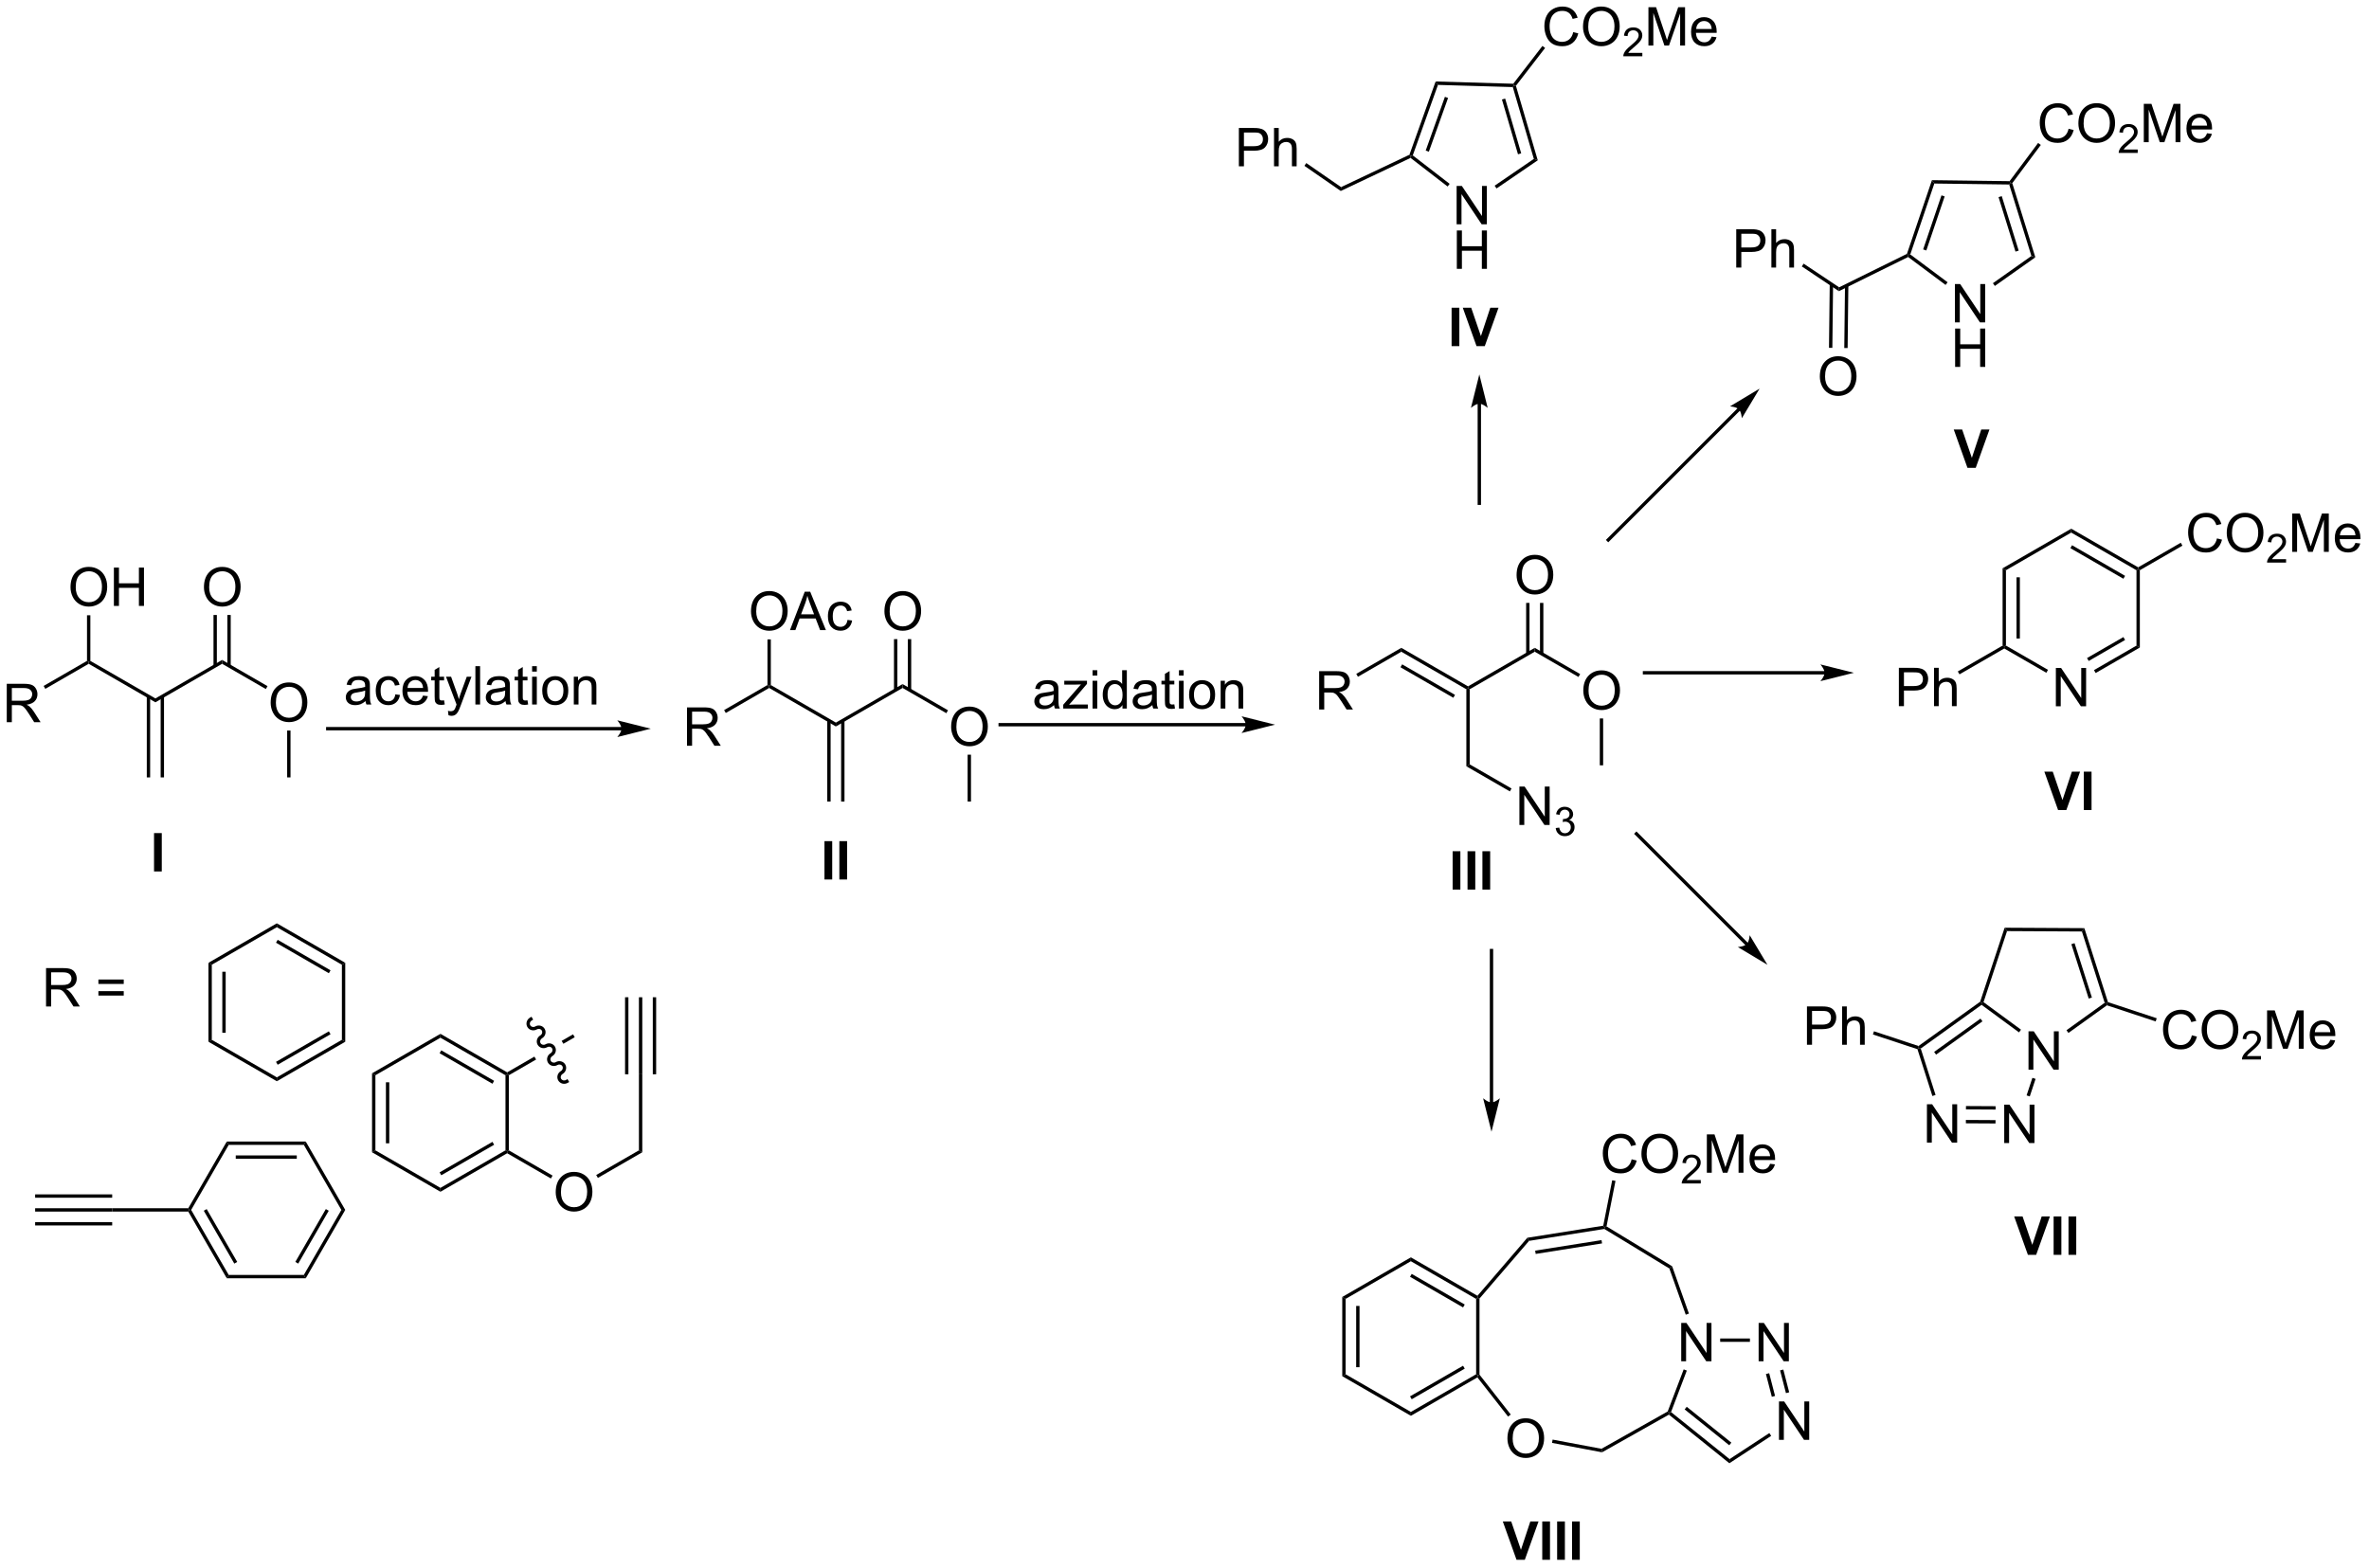 <?xml version="1.0" encoding="UTF-8"?>
<!DOCTYPE svg PUBLIC '-//W3C//DTD SVG 1.0//EN'
          'http://www.w3.org/TR/2001/REC-SVG-20010904/DTD/svg10.dtd'>
<svg stroke-dasharray="none" shape-rendering="auto" xmlns="http://www.w3.org/2000/svg" font-family="'Dialog'" text-rendering="auto" width="970" fill-opacity="1" color-interpolation="auto" color-rendering="auto" preserveAspectRatio="xMidYMid meet" font-size="12px" viewBox="0 0 970 642" fill="black" xmlns:xlink="http://www.w3.org/1999/xlink" stroke="black" image-rendering="auto" stroke-miterlimit="10" stroke-linecap="square" stroke-linejoin="miter" font-style="normal" stroke-width="1" height="642" stroke-dashoffset="0" font-weight="normal" stroke-opacity="1"
><!--Generated by the Batik Graphics2D SVG Generator--><defs id="genericDefs"
  /><g
  ><defs id="defs1"
    ><clipPath clipPathUnits="userSpaceOnUse" id="clipPath1"
      ><path d="M1.294 1.611 L364.715 1.611 L364.715 242.149 L1.294 242.149 L1.294 1.611 Z"
      /></clipPath
      ><clipPath clipPathUnits="userSpaceOnUse" id="clipPath2"
      ><path d="M93.756 87.362 L93.756 321.213 L447.072 321.213 L447.072 87.362 Z"
      /></clipPath
    ></defs
    ><g transform="scale(2.667,2.667) translate(-1.294,-1.611) matrix(1.029,0,0,1.029,-95.143,-88.25)"
    ><path d="M94.728 195.096 L94.728 189.369 L97.267 189.369 Q98.033 189.369 98.431 189.523 Q98.83 189.676 99.067 190.067 Q99.306 190.458 99.306 190.931 Q99.306 191.541 98.91 191.96 Q98.517 192.377 97.692 192.489 Q97.994 192.635 98.15 192.775 Q98.481 193.08 98.778 193.536 L99.775 195.096 L98.822 195.096 L98.064 193.903 Q97.731 193.387 97.515 193.114 Q97.301 192.84 97.132 192.731 Q96.963 192.622 96.785 192.58 Q96.658 192.551 96.364 192.551 L95.486 192.551 L95.486 195.096 L94.728 195.096 ZM95.486 191.895 L97.114 191.895 Q97.634 191.895 97.926 191.788 Q98.22 191.681 98.371 191.445 Q98.525 191.208 98.525 190.931 Q98.525 190.525 98.228 190.265 Q97.934 190.002 97.298 190.002 L95.486 190.002 L95.486 191.895 Z" stroke="none" clip-path="url(#clipPath2)"
    /></g
    ><g transform="matrix(2.743,0,0,2.743,-257.166,-239.63)"
    ><path d="M100.518 190.202 L100.268 189.769 L106.741 186.032 L106.991 186.176 L106.991 186.465 Z" stroke="none" clip-path="url(#clipPath2)"
    /></g
    ><g transform="matrix(2.743,0,0,2.743,-257.166,-239.63)"
    ><path d="M104.279 175.037 Q104.279 173.61 105.044 172.805 Q105.81 171.998 107.021 171.998 Q107.813 171.998 108.448 172.378 Q109.086 172.756 109.419 173.433 Q109.755 174.11 109.755 174.969 Q109.755 175.842 109.404 176.529 Q109.052 177.217 108.406 177.571 Q107.763 177.925 107.016 177.925 Q106.209 177.925 105.571 177.535 Q104.935 177.141 104.607 176.467 Q104.279 175.79 104.279 175.037 ZM105.06 175.048 Q105.06 176.084 105.615 176.68 Q106.172 177.274 107.013 177.274 Q107.868 177.274 108.419 176.673 Q108.974 176.071 108.974 174.967 Q108.974 174.266 108.737 173.745 Q108.5 173.225 108.044 172.938 Q107.591 172.649 107.024 172.649 Q106.219 172.649 105.638 173.204 Q105.06 173.756 105.06 175.048 ZM110.754 177.826 L110.754 172.1 L111.512 172.1 L111.512 174.451 L114.489 174.451 L114.489 172.1 L115.246 172.1 L115.246 177.826 L114.489 177.826 L114.489 175.126 L111.512 175.126 L111.512 177.826 L110.754 177.826 Z" stroke="none" clip-path="url(#clipPath2)"
    /></g
    ><g transform="matrix(2.743,0,0,2.743,-257.166,-239.63)"
    ><path d="M107.241 186.032 L106.991 186.176 L106.741 186.032 L106.741 179.215 L107.241 179.215 Z" stroke="none" clip-path="url(#clipPath2)"
    /></g
    ><g transform="matrix(2.743,0,0,2.743,-257.166,-239.63)"
    ><path d="M106.991 186.465 L106.991 186.176 L107.241 186.032 L116.95 191.637 L116.95 192.215 Z" stroke="none" clip-path="url(#clipPath2)"
    /></g
    ><g transform="matrix(2.743,0,0,2.743,-257.166,-239.63)"
    ><path d="M115.665 191.329 L115.665 203.426 L116.165 203.426 L116.165 191.329 ZM117.735 191.329 L117.735 203.426 L118.235 203.426 L118.235 191.329 Z" stroke="none" clip-path="url(#clipPath2)"
    /></g
    ><g transform="matrix(2.743,0,0,2.743,-257.166,-239.63)"
    ><path d="M116.95 192.215 L116.95 191.637 L126.909 185.887 L126.909 186.465 Z" stroke="none" clip-path="url(#clipPath2)"
    /></g
    ><g transform="matrix(2.743,0,0,2.743,-257.166,-239.63)"
    ><path d="M124.197 175.037 Q124.197 173.61 124.963 172.805 Q125.729 171.998 126.94 171.998 Q127.731 171.998 128.367 172.378 Q129.005 172.756 129.338 173.433 Q129.674 174.11 129.674 174.969 Q129.674 175.842 129.322 176.529 Q128.971 177.217 128.325 177.571 Q127.682 177.925 126.934 177.925 Q126.127 177.925 125.489 177.535 Q124.854 177.141 124.526 176.467 Q124.197 175.79 124.197 175.037 ZM124.979 175.048 Q124.979 176.084 125.533 176.68 Q126.091 177.274 126.932 177.274 Q127.786 177.274 128.338 176.673 Q128.893 176.071 128.893 174.967 Q128.893 174.266 128.656 173.745 Q128.419 173.225 127.963 172.938 Q127.51 172.649 126.942 172.649 Q126.138 172.649 125.557 173.204 Q124.979 173.756 124.979 175.048 Z" stroke="none" clip-path="url(#clipPath2)"
    /></g
    ><g transform="matrix(2.743,0,0,2.743,-257.166,-239.63)"
    ><path d="M128.194 186.774 L128.194 179.178 L127.694 179.178 L127.694 186.774 ZM126.124 186.774 L126.124 179.178 L125.624 179.178 L125.624 186.774 Z" stroke="none" clip-path="url(#clipPath2)"
    /></g
    ><g transform="matrix(2.743,0,0,2.743,-257.166,-239.63)"
    ><path d="M134.157 192.287 Q134.157 190.86 134.922 190.055 Q135.688 189.248 136.899 189.248 Q137.691 189.248 138.326 189.628 Q138.964 190.006 139.297 190.683 Q139.633 191.36 139.633 192.219 Q139.633 193.092 139.282 193.779 Q138.93 194.467 138.284 194.821 Q137.641 195.175 136.894 195.175 Q136.086 195.175 135.448 194.784 Q134.813 194.391 134.485 193.717 Q134.157 193.04 134.157 192.287 ZM134.938 192.298 Q134.938 193.334 135.493 193.93 Q136.05 194.524 136.891 194.524 Q137.745 194.524 138.297 193.923 Q138.852 193.321 138.852 192.217 Q138.852 191.516 138.615 190.995 Q138.378 190.475 137.922 190.188 Q137.469 189.899 136.901 189.899 Q136.097 189.899 135.516 190.454 Q134.938 191.006 134.938 192.298 Z" stroke="none" clip-path="url(#clipPath2)"
    /></g
    ><g transform="matrix(2.743,0,0,2.743,-257.166,-239.63)"
    ><path d="M126.909 186.465 L126.909 185.887 L133.687 189.801 L133.437 190.234 Z" stroke="none" clip-path="url(#clipPath2)"
    /></g
    ><g transform="matrix(2.743,0,0,2.743,-257.166,-239.63)"
    ><path d="M136.619 196.428 L137.119 196.428 L137.119 203.426 L136.619 203.426 Z" stroke="none" clip-path="url(#clipPath2)"
    /></g
    ><g transform="matrix(2.743,0,0,2.743,-257.166,-239.63)"
    ><path d="M186.521 195.903 L142.677 195.903 L142.427 195.903 L142.427 196.403 L142.677 196.403 L186.521 196.403 L186.771 196.403 L186.771 195.903 L186.521 195.903 ZM190.896 196.153 L185.896 194.903 C185.896 194.903 186.521 195.606 186.521 196.153 C186.521 196.7 185.896 197.403 185.896 197.403 Z" stroke="none" clip-path="url(#clipPath2)"
    /></g
    ><g transform="matrix(2.743,0,0,2.743,-257.166,-239.63)"
    ><path d="M196.305 198.702 L196.305 192.975 L198.844 192.975 Q199.609 192.975 200.008 193.129 Q200.406 193.282 200.643 193.673 Q200.883 194.064 200.883 194.538 Q200.883 195.147 200.487 195.566 Q200.094 195.983 199.268 196.095 Q199.57 196.241 199.727 196.381 Q200.057 196.686 200.354 197.142 L201.352 198.702 L200.399 198.702 L199.641 197.509 Q199.307 196.994 199.091 196.72 Q198.878 196.447 198.708 196.337 Q198.539 196.228 198.362 196.186 Q198.234 196.157 197.94 196.157 L197.063 196.157 L197.063 198.702 L196.305 198.702 ZM197.063 195.501 L198.69 195.501 Q199.211 195.501 199.503 195.394 Q199.797 195.288 199.948 195.051 Q200.102 194.814 200.102 194.538 Q200.102 194.131 199.805 193.871 Q199.511 193.608 198.875 193.608 L197.063 193.608 L197.063 195.501 Z" stroke="none" clip-path="url(#clipPath2)"
    /></g
    ><g transform="matrix(2.743,0,0,2.743,-257.166,-239.63)"
    ><path d="M202.094 193.808 L201.844 193.375 L208.317 189.638 L208.567 189.782 L208.567 190.071 Z" stroke="none" clip-path="url(#clipPath2)"
    /></g
    ><g transform="matrix(2.743,0,0,2.743,-257.166,-239.63)"
    ><path d="M205.856 178.643 Q205.856 177.216 206.621 176.412 Q207.387 175.604 208.598 175.604 Q209.389 175.604 210.025 175.984 Q210.663 176.362 210.996 177.039 Q211.332 177.716 211.332 178.576 Q211.332 179.448 210.981 180.136 Q210.629 180.823 209.983 181.177 Q209.34 181.531 208.593 181.531 Q207.785 181.531 207.147 181.141 Q206.512 180.748 206.184 180.073 Q205.856 179.396 205.856 178.643 ZM206.637 178.654 Q206.637 179.69 207.191 180.287 Q207.749 180.88 208.59 180.88 Q209.444 180.88 209.996 180.279 Q210.551 179.677 210.551 178.573 Q210.551 177.873 210.314 177.352 Q210.077 176.831 209.621 176.544 Q209.168 176.255 208.6 176.255 Q207.796 176.255 207.215 176.81 Q206.637 177.362 206.637 178.654 ZM211.677 181.432 L213.878 175.706 L214.695 175.706 L217.039 181.432 L216.174 181.432 L215.508 179.698 L213.112 179.698 L212.484 181.432 L211.677 181.432 ZM213.331 179.081 L215.274 179.081 L214.674 177.495 Q214.401 176.771 214.268 176.307 Q214.159 176.857 213.961 177.401 L213.331 179.081 ZM220.261 179.912 L220.953 180.003 Q220.839 180.716 220.373 181.123 Q219.906 181.526 219.227 181.526 Q218.375 181.526 217.857 180.969 Q217.339 180.412 217.339 179.373 Q217.339 178.701 217.56 178.198 Q217.784 177.693 218.24 177.443 Q218.695 177.19 219.229 177.19 Q219.906 177.19 220.336 177.531 Q220.766 177.873 220.886 178.503 L220.203 178.607 Q220.104 178.19 219.857 177.979 Q219.609 177.768 219.258 177.768 Q218.727 177.768 218.393 178.149 Q218.062 178.529 218.062 179.354 Q218.062 180.19 218.383 180.57 Q218.703 180.948 219.219 180.948 Q219.633 180.948 219.909 180.695 Q220.188 180.44 220.261 179.912 Z" stroke="none" clip-path="url(#clipPath2)"
    /></g
    ><g transform="matrix(2.743,0,0,2.743,-257.166,-239.63)"
    ><path d="M208.817 189.638 L208.567 189.782 L208.317 189.638 L208.317 182.823 L208.817 182.823 Z" stroke="none" clip-path="url(#clipPath2)"
    /></g
    ><g transform="matrix(2.743,0,0,2.743,-257.166,-239.63)"
    ><path d="M208.567 190.071 L208.567 189.782 L208.817 189.638 L218.527 195.244 L218.527 195.821 Z" stroke="none" clip-path="url(#clipPath2)"
    /></g
    ><g transform="matrix(2.743,0,0,2.743,-257.166,-239.63)"
    ><path d="M217.242 194.935 L217.242 207.032 L217.742 207.032 L217.742 194.935 ZM219.312 194.935 L219.312 207.032 L219.812 207.032 L219.812 194.935 Z" stroke="none" clip-path="url(#clipPath2)"
    /></g
    ><g transform="matrix(2.743,0,0,2.743,-257.166,-239.63)"
    ><path d="M218.527 195.821 L218.527 195.244 L228.486 189.494 L228.486 190.071 Z" stroke="none" clip-path="url(#clipPath2)"
    /></g
    ><g transform="matrix(2.743,0,0,2.743,-257.166,-239.63)"
    ><path d="M225.774 178.643 Q225.774 177.216 226.54 176.412 Q227.305 175.604 228.516 175.604 Q229.308 175.604 229.943 175.984 Q230.581 176.362 230.915 177.039 Q231.251 177.716 231.251 178.576 Q231.251 179.448 230.899 180.136 Q230.548 180.823 229.902 181.177 Q229.258 181.531 228.511 181.531 Q227.704 181.531 227.066 181.141 Q226.43 180.748 226.102 180.073 Q225.774 179.396 225.774 178.643 ZM226.555 178.654 Q226.555 179.69 227.11 180.287 Q227.667 180.88 228.508 180.88 Q229.363 180.88 229.915 180.279 Q230.469 179.677 230.469 178.573 Q230.469 177.873 230.232 177.352 Q229.995 176.831 229.54 176.544 Q229.087 176.255 228.519 176.255 Q227.714 176.255 227.133 176.81 Q226.555 177.362 226.555 178.654 Z" stroke="none" clip-path="url(#clipPath2)"
    /></g
    ><g transform="matrix(2.743,0,0,2.743,-257.166,-239.63)"
    ><path d="M229.771 190.38 L229.771 182.784 L229.271 182.784 L229.271 190.38 ZM227.701 190.38 L227.701 182.784 L227.201 182.784 L227.201 190.38 Z" stroke="none" clip-path="url(#clipPath2)"
    /></g
    ><g transform="matrix(2.743,0,0,2.743,-257.166,-239.63)"
    ><path d="M235.733 195.893 Q235.733 194.466 236.499 193.662 Q237.265 192.854 238.476 192.854 Q239.267 192.854 239.903 193.234 Q240.541 193.612 240.874 194.289 Q241.21 194.966 241.21 195.826 Q241.21 196.698 240.858 197.386 Q240.507 198.073 239.861 198.427 Q239.218 198.781 238.47 198.781 Q237.663 198.781 237.025 198.391 Q236.39 197.998 236.061 197.323 Q235.733 196.646 235.733 195.893 ZM236.515 195.904 Q236.515 196.94 237.069 197.537 Q237.627 198.13 238.468 198.13 Q239.322 198.13 239.874 197.529 Q240.429 196.927 240.429 195.823 Q240.429 195.123 240.192 194.602 Q239.955 194.081 239.499 193.794 Q239.046 193.505 238.478 193.505 Q237.673 193.505 237.093 194.06 Q236.515 194.612 236.515 195.904 Z" stroke="none" clip-path="url(#clipPath2)"
    /></g
    ><g transform="matrix(2.743,0,0,2.743,-257.166,-239.63)"
    ><path d="M228.486 190.071 L228.486 189.494 L235.264 193.407 L235.014 193.84 Z" stroke="none" clip-path="url(#clipPath2)"
    /></g
    ><g transform="matrix(2.743,0,0,2.743,-257.166,-239.63)"
    ><path d="M238.195 200.034 L238.695 200.034 L238.695 207.032 L238.195 207.032 Z" stroke="none" clip-path="url(#clipPath2)"
    /></g
    ><g transform="matrix(2.743,0,0,2.743,-257.166,-239.63)"
    ><path d="M148.316 192.034 Q147.925 192.367 147.563 192.505 Q147.204 192.64 146.79 192.64 Q146.105 192.64 145.738 192.307 Q145.371 191.971 145.371 191.453 Q145.371 191.148 145.509 190.896 Q145.649 190.643 145.873 190.492 Q146.097 190.338 146.379 190.26 Q146.587 190.206 147.004 190.156 Q147.855 190.054 148.259 189.914 Q148.261 189.768 148.261 189.729 Q148.261 189.299 148.063 189.125 Q147.792 188.885 147.261 188.885 Q146.767 188.885 146.53 189.06 Q146.292 189.234 146.181 189.674 L145.493 189.581 Q145.587 189.14 145.8 188.869 Q146.017 188.596 146.423 188.45 Q146.829 188.304 147.363 188.304 Q147.894 188.304 148.225 188.429 Q148.558 188.554 148.714 188.744 Q148.871 188.932 148.933 189.221 Q148.97 189.401 148.97 189.869 L148.97 190.807 Q148.97 191.789 149.014 192.049 Q149.058 192.307 149.191 192.547 L148.457 192.547 Q148.347 192.328 148.316 192.034 ZM148.259 190.463 Q147.876 190.619 147.11 190.729 Q146.675 190.791 146.496 190.869 Q146.316 190.948 146.217 191.099 Q146.121 191.25 146.121 191.432 Q146.121 191.713 146.334 191.901 Q146.548 192.088 146.957 192.088 Q147.363 192.088 147.678 191.911 Q147.996 191.734 148.144 191.424 Q148.259 191.187 148.259 190.721 L148.259 190.463 ZM152.765 191.026 L153.458 191.117 Q153.343 191.831 152.877 192.237 Q152.411 192.64 151.731 192.64 Q150.88 192.64 150.362 192.083 Q149.843 191.526 149.843 190.487 Q149.843 189.815 150.065 189.312 Q150.289 188.807 150.744 188.557 Q151.2 188.304 151.734 188.304 Q152.411 188.304 152.841 188.646 Q153.27 188.987 153.39 189.617 L152.708 189.721 Q152.609 189.304 152.362 189.094 Q152.114 188.882 151.763 188.882 Q151.231 188.882 150.898 189.263 Q150.567 189.643 150.567 190.469 Q150.567 191.304 150.888 191.685 Q151.208 192.062 151.724 192.062 Q152.138 192.062 152.414 191.81 Q152.692 191.554 152.765 191.026 ZM156.898 191.211 L157.625 191.299 Q157.453 191.937 156.987 192.289 Q156.523 192.64 155.802 192.64 Q154.89 192.64 154.356 192.081 Q153.825 191.518 153.825 190.507 Q153.825 189.461 154.364 188.882 Q154.903 188.304 155.763 188.304 Q156.593 188.304 157.119 188.872 Q157.648 189.437 157.648 190.463 Q157.648 190.526 157.645 190.651 L154.552 190.651 Q154.591 191.336 154.937 191.7 Q155.286 192.062 155.804 192.062 Q156.192 192.062 156.466 191.859 Q156.739 191.656 156.898 191.211 ZM154.591 190.073 L156.906 190.073 Q156.859 189.549 156.64 189.289 Q156.304 188.882 155.77 188.882 Q155.286 188.882 154.955 189.208 Q154.625 189.531 154.591 190.073 ZM160.042 191.916 L160.144 192.539 Q159.847 192.601 159.613 192.601 Q159.23 192.601 159.019 192.482 Q158.808 192.359 158.722 192.161 Q158.636 191.963 158.636 191.331 L158.636 188.945 L158.121 188.945 L158.121 188.398 L158.636 188.398 L158.636 187.369 L159.337 186.948 L159.337 188.398 L160.042 188.398 L160.042 188.945 L159.337 188.945 L159.337 191.369 Q159.337 191.672 159.373 191.757 Q159.41 191.844 159.493 191.896 Q159.579 191.945 159.735 191.945 Q159.852 191.945 160.042 191.916 ZM160.7 194.146 L160.622 193.484 Q160.851 193.547 161.023 193.547 Q161.257 193.547 161.398 193.469 Q161.539 193.39 161.63 193.25 Q161.695 193.146 161.843 192.726 Q161.864 192.669 161.906 192.554 L160.333 188.398 L161.091 188.398 L161.953 190.799 Q162.122 191.257 162.255 191.76 Q162.375 191.276 162.544 190.815 L163.429 188.398 L164.132 188.398 L162.554 192.617 Q162.302 193.302 162.161 193.56 Q161.974 193.906 161.731 194.067 Q161.489 194.232 161.153 194.232 Q160.95 194.232 160.7 194.146 ZM164.716 192.547 L164.716 186.82 L165.419 186.82 L165.419 192.547 L164.716 192.547 ZM169.214 192.034 Q168.824 192.367 168.462 192.505 Q168.102 192.64 167.688 192.64 Q167.004 192.64 166.636 192.307 Q166.269 191.971 166.269 191.453 Q166.269 191.148 166.407 190.896 Q166.548 190.643 166.772 190.492 Q166.996 190.338 167.277 190.26 Q167.485 190.206 167.902 190.156 Q168.754 190.054 169.157 189.914 Q169.16 189.768 169.16 189.729 Q169.16 189.299 168.962 189.125 Q168.691 188.885 168.16 188.885 Q167.665 188.885 167.428 189.06 Q167.191 189.234 167.079 189.674 L166.392 189.581 Q166.485 189.14 166.699 188.869 Q166.915 188.596 167.321 188.45 Q167.727 188.304 168.261 188.304 Q168.792 188.304 169.123 188.429 Q169.457 188.554 169.613 188.744 Q169.769 188.932 169.832 189.221 Q169.868 189.401 169.868 189.869 L169.868 190.807 Q169.868 191.789 169.912 192.049 Q169.957 192.307 170.089 192.547 L169.355 192.547 Q169.246 192.328 169.214 192.034 ZM169.157 190.463 Q168.774 190.619 168.009 190.729 Q167.574 190.791 167.394 190.869 Q167.214 190.948 167.115 191.099 Q167.019 191.25 167.019 191.432 Q167.019 191.713 167.233 191.901 Q167.446 192.088 167.855 192.088 Q168.261 192.088 168.576 191.911 Q168.894 191.734 169.042 191.424 Q169.157 191.187 169.157 190.721 L169.157 190.463 ZM172.492 191.916 L172.593 192.539 Q172.296 192.601 172.062 192.601 Q171.679 192.601 171.468 192.482 Q171.257 192.359 171.171 192.161 Q171.085 191.963 171.085 191.331 L171.085 188.945 L170.57 188.945 L170.57 188.398 L171.085 188.398 L171.085 187.369 L171.786 186.948 L171.786 188.398 L172.492 188.398 L172.492 188.945 L171.786 188.945 L171.786 191.369 Q171.786 191.672 171.822 191.757 Q171.859 191.844 171.942 191.896 Q172.028 191.945 172.185 191.945 Q172.302 191.945 172.492 191.916 ZM173.183 187.627 L173.183 186.82 L173.886 186.82 L173.886 187.627 L173.183 187.627 ZM173.183 192.547 L173.183 188.398 L173.886 188.398 L173.886 192.547 L173.183 192.547 ZM174.695 190.471 Q174.695 189.32 175.335 188.765 Q175.872 188.304 176.64 188.304 Q177.497 188.304 178.039 188.864 Q178.583 189.424 178.583 190.414 Q178.583 191.213 178.341 191.674 Q178.101 192.132 177.643 192.388 Q177.185 192.64 176.64 192.64 Q175.77 192.64 175.231 192.083 Q174.695 191.523 174.695 190.471 ZM175.419 190.471 Q175.419 191.268 175.765 191.666 Q176.114 192.062 176.64 192.062 Q177.164 192.062 177.51 191.664 Q177.859 191.265 177.859 190.448 Q177.859 189.679 177.51 189.284 Q177.161 188.885 176.64 188.885 Q176.114 188.885 175.765 189.281 Q175.419 189.674 175.419 190.471 ZM179.407 192.547 L179.407 188.398 L180.04 188.398 L180.04 188.987 Q180.496 188.304 181.36 188.304 Q181.735 188.304 182.048 188.44 Q182.363 188.573 182.519 188.791 Q182.675 189.01 182.738 189.312 Q182.777 189.507 182.777 189.994 L182.777 192.547 L182.074 192.547 L182.074 190.023 Q182.074 189.594 181.99 189.38 Q181.91 189.166 181.701 189.041 Q181.493 188.914 181.212 188.914 Q180.761 188.914 180.436 189.2 Q180.11 189.484 180.11 190.281 L180.11 192.547 L179.407 192.547 Z" stroke="none" clip-path="url(#clipPath2)"
    /></g
    ><g transform="matrix(2.743,0,0,2.743,-257.166,-239.63)"
    ><path d="M251.095 192.635 Q250.704 192.968 250.342 193.106 Q249.983 193.242 249.569 193.242 Q248.884 193.242 248.517 192.908 Q248.149 192.572 248.149 192.054 Q248.149 191.749 248.287 191.497 Q248.428 191.244 248.652 191.093 Q248.876 190.939 249.157 190.861 Q249.365 190.807 249.782 190.757 Q250.634 190.655 251.037 190.515 Q251.04 190.369 251.04 190.33 Q251.04 189.9 250.842 189.726 Q250.571 189.486 250.04 189.486 Q249.545 189.486 249.308 189.661 Q249.071 189.835 248.959 190.275 L248.272 190.182 Q248.365 189.742 248.579 189.471 Q248.795 189.197 249.201 189.051 Q249.608 188.905 250.142 188.905 Q250.673 188.905 251.004 189.03 Q251.337 189.155 251.493 189.346 Q251.649 189.533 251.712 189.822 Q251.748 190.002 251.748 190.471 L251.748 191.408 Q251.748 192.39 251.793 192.65 Q251.837 192.908 251.97 193.148 L251.235 193.148 Q251.126 192.929 251.095 192.635 ZM251.037 191.064 Q250.655 191.221 249.889 191.33 Q249.454 191.393 249.274 191.471 Q249.095 191.549 248.996 191.7 Q248.899 191.851 248.899 192.033 Q248.899 192.314 249.113 192.502 Q249.326 192.689 249.735 192.689 Q250.142 192.689 250.457 192.512 Q250.774 192.335 250.923 192.025 Q251.037 191.788 251.037 191.322 L251.037 191.064 ZM252.466 193.148 L252.466 192.577 L255.106 189.546 Q254.659 189.57 254.315 189.57 L252.622 189.57 L252.622 188.999 L256.013 188.999 L256.013 189.463 L253.768 192.096 L253.333 192.577 Q253.807 192.541 254.221 192.541 L256.138 192.541 L256.138 193.148 L252.466 193.148 ZM256.841 188.228 L256.841 187.421 L257.544 187.421 L257.544 188.228 L256.841 188.228 ZM256.841 193.148 L256.841 188.999 L257.544 188.999 L257.544 193.148 L256.841 193.148 ZM261.306 193.148 L261.306 192.624 Q260.912 193.242 260.147 193.242 Q259.649 193.242 259.233 192.968 Q258.819 192.695 258.589 192.205 Q258.36 191.713 258.36 191.077 Q258.36 190.455 258.566 189.95 Q258.774 189.445 259.188 189.176 Q259.603 188.905 260.115 188.905 Q260.49 188.905 260.782 189.064 Q261.076 189.221 261.259 189.476 L261.259 187.421 L261.959 187.421 L261.959 193.148 L261.306 193.148 ZM259.084 191.077 Q259.084 191.874 259.42 192.27 Q259.756 192.663 260.212 192.663 Q260.673 192.663 260.996 192.286 Q261.319 191.908 261.319 191.135 Q261.319 190.283 260.99 189.885 Q260.662 189.486 260.181 189.486 Q259.712 189.486 259.397 189.869 Q259.084 190.252 259.084 191.077 ZM265.77 192.635 Q265.38 192.968 265.018 193.106 Q264.659 193.242 264.244 193.242 Q263.56 193.242 263.192 192.908 Q262.825 192.572 262.825 192.054 Q262.825 191.749 262.963 191.497 Q263.104 191.244 263.328 191.093 Q263.552 190.939 263.833 190.861 Q264.041 190.807 264.458 190.757 Q265.31 190.655 265.713 190.515 Q265.716 190.369 265.716 190.33 Q265.716 189.9 265.518 189.726 Q265.247 189.486 264.716 189.486 Q264.221 189.486 263.984 189.661 Q263.747 189.835 263.635 190.275 L262.947 190.182 Q263.041 189.742 263.255 189.471 Q263.471 189.197 263.877 189.051 Q264.284 188.905 264.817 188.905 Q265.349 188.905 265.679 189.03 Q266.013 189.155 266.169 189.346 Q266.325 189.533 266.388 189.822 Q266.424 190.002 266.424 190.471 L266.424 191.408 Q266.424 192.39 266.468 192.65 Q266.513 192.908 266.645 193.148 L265.911 193.148 Q265.802 192.929 265.77 192.635 ZM265.713 191.064 Q265.33 191.221 264.565 191.33 Q264.13 191.393 263.95 191.471 Q263.77 191.549 263.671 191.7 Q263.575 191.851 263.575 192.033 Q263.575 192.314 263.789 192.502 Q264.002 192.689 264.411 192.689 Q264.817 192.689 265.132 192.512 Q265.45 192.335 265.599 192.025 Q265.713 191.788 265.713 191.322 L265.713 191.064 ZM269.048 192.518 L269.149 193.14 Q268.853 193.202 268.618 193.202 Q268.235 193.202 268.024 193.083 Q267.813 192.96 267.728 192.762 Q267.642 192.564 267.642 191.932 L267.642 189.546 L267.126 189.546 L267.126 188.999 L267.642 188.999 L267.642 187.971 L268.342 187.549 L268.342 188.999 L269.048 188.999 L269.048 189.546 L268.342 189.546 L268.342 191.971 Q268.342 192.273 268.378 192.359 Q268.415 192.445 268.498 192.497 Q268.584 192.546 268.74 192.546 Q268.858 192.546 269.048 192.518 ZM269.739 188.228 L269.739 187.421 L270.442 187.421 L270.442 188.228 L269.739 188.228 ZM269.739 193.148 L269.739 188.999 L270.442 188.999 L270.442 193.148 L269.739 193.148 ZM271.251 191.072 Q271.251 189.921 271.892 189.367 Q272.428 188.905 273.196 188.905 Q274.053 188.905 274.595 189.465 Q275.139 190.025 275.139 191.015 Q275.139 191.814 274.897 192.275 Q274.657 192.734 274.199 192.989 Q273.74 193.242 273.196 193.242 Q272.326 193.242 271.787 192.684 Q271.251 192.124 271.251 191.072 ZM271.975 191.072 Q271.975 191.869 272.321 192.268 Q272.67 192.663 273.196 192.663 Q273.72 192.663 274.066 192.265 Q274.415 191.867 274.415 191.049 Q274.415 190.28 274.066 189.885 Q273.717 189.486 273.196 189.486 Q272.67 189.486 272.321 189.882 Q271.975 190.275 271.975 191.072 ZM275.963 193.148 L275.963 188.999 L276.596 188.999 L276.596 189.588 Q277.052 188.905 277.916 188.905 Q278.291 188.905 278.604 189.041 Q278.919 189.174 279.075 189.393 Q279.231 189.611 279.294 189.913 Q279.333 190.109 279.333 190.596 L279.333 193.148 L278.63 193.148 L278.63 190.624 Q278.63 190.195 278.546 189.981 Q278.466 189.768 278.257 189.643 Q278.049 189.515 277.768 189.515 Q277.317 189.515 276.992 189.801 Q276.666 190.085 276.666 190.882 L276.666 193.148 L275.963 193.148 Z" stroke="none" clip-path="url(#clipPath2)"
    /></g
    ><g transform="matrix(2.743,0,0,2.743,-257.166,-239.63)"
    ><path d="M290.669 193.292 L290.669 187.566 L293.208 187.566 Q293.974 187.566 294.372 187.72 Q294.77 187.873 295.007 188.264 Q295.247 188.654 295.247 189.128 Q295.247 189.738 294.851 190.157 Q294.458 190.574 293.632 190.686 Q293.934 190.832 294.091 190.972 Q294.421 191.277 294.718 191.732 L295.716 193.292 L294.763 193.292 L294.005 192.1 Q293.671 191.584 293.455 191.311 Q293.242 191.037 293.072 190.928 Q292.903 190.819 292.726 190.777 Q292.599 190.748 292.304 190.748 L291.427 190.748 L291.427 193.292 L290.669 193.292 ZM291.427 190.092 L293.054 190.092 Q293.575 190.092 293.867 189.985 Q294.161 189.878 294.312 189.641 Q294.466 189.404 294.466 189.128 Q294.466 188.722 294.169 188.462 Q293.875 188.199 293.239 188.199 L291.427 188.199 L291.427 190.092 Z" stroke="none" clip-path="url(#clipPath2)"
    /></g
    ><g transform="matrix(2.743,0,0,2.743,-257.166,-239.63)"
    ><path d="M296.458 188.399 L296.208 187.966 L302.932 184.084 L302.932 184.662 Z" stroke="none" clip-path="url(#clipPath2)"
    /></g
    ><g transform="matrix(2.743,0,0,2.743,-257.166,-239.63)"
    ><path d="M302.932 184.662 L302.932 184.084 L312.891 189.834 L312.891 190.123 L312.641 190.267 ZM302.807 186.98 L310.696 191.535 L310.946 191.102 L303.057 186.547 Z" stroke="none" clip-path="url(#clipPath2)"
    /></g
    ><g transform="matrix(2.743,0,0,2.743,-257.166,-239.63)"
    ><path d="M312.641 190.267 L312.891 190.123 L313.141 190.267 L313.141 201.479 L312.641 201.767 Z" stroke="none" clip-path="url(#clipPath2)"
    /></g
    ><g transform="matrix(2.743,0,0,2.743,-257.166,-239.63)"
    ><path d="M313.141 190.267 L312.891 190.123 L312.891 189.834 L322.85 184.084 L322.85 184.662 Z" stroke="none" clip-path="url(#clipPath2)"
    /></g
    ><g transform="matrix(2.743,0,0,2.743,-257.166,-239.63)"
    ><path d="M320.138 173.234 Q320.138 171.807 320.904 171.002 Q321.669 170.195 322.88 170.195 Q323.672 170.195 324.307 170.575 Q324.945 170.953 325.279 171.63 Q325.615 172.307 325.615 173.166 Q325.615 174.039 325.263 174.726 Q324.912 175.414 324.266 175.768 Q323.623 176.122 322.875 176.122 Q322.068 176.122 321.43 175.731 Q320.794 175.338 320.466 174.664 Q320.138 173.987 320.138 173.234 ZM320.919 173.244 Q320.919 174.281 321.474 174.877 Q322.031 175.471 322.873 175.471 Q323.727 175.471 324.279 174.869 Q324.833 174.268 324.833 173.164 Q324.833 172.463 324.596 171.942 Q324.36 171.421 323.904 171.135 Q323.451 170.846 322.883 170.846 Q322.078 170.846 321.498 171.401 Q320.919 171.953 320.919 173.244 Z" stroke="none" clip-path="url(#clipPath2)"
    /></g
    ><g transform="matrix(2.743,0,0,2.743,-257.166,-239.63)"
    ><path d="M324.135 184.971 L324.135 177.374 L323.635 177.374 L323.635 184.971 ZM322.065 184.971 L322.065 177.374 L321.565 177.374 L321.565 184.971 Z" stroke="none" clip-path="url(#clipPath2)"
    /></g
    ><g transform="matrix(2.743,0,0,2.743,-257.166,-239.63)"
    ><path d="M330.097 190.484 Q330.097 189.057 330.863 188.252 Q331.629 187.445 332.84 187.445 Q333.631 187.445 334.267 187.825 Q334.905 188.203 335.238 188.88 Q335.574 189.557 335.574 190.416 Q335.574 191.289 335.222 191.976 Q334.871 192.664 334.225 193.018 Q333.582 193.372 332.834 193.372 Q332.027 193.372 331.389 192.981 Q330.754 192.588 330.426 191.914 Q330.097 191.237 330.097 190.484 ZM330.879 190.494 Q330.879 191.531 331.433 192.127 Q331.991 192.721 332.832 192.721 Q333.686 192.721 334.238 192.119 Q334.793 191.518 334.793 190.414 Q334.793 189.713 334.556 189.192 Q334.319 188.671 333.863 188.385 Q333.41 188.096 332.842 188.096 Q332.038 188.096 331.457 188.651 Q330.879 189.203 330.879 190.494 Z" stroke="none" clip-path="url(#clipPath2)"
    /></g
    ><g transform="matrix(2.743,0,0,2.743,-257.166,-239.63)"
    ><path d="M322.85 184.662 L322.85 184.084 L329.628 187.998 L329.378 188.431 Z" stroke="none" clip-path="url(#clipPath2)"
    /></g
    ><g transform="matrix(2.743,0,0,2.743,-257.166,-239.63)"
    ><path d="M332.559 194.624 L333.059 194.624 L333.059 201.623 L332.559 201.623 Z" stroke="none" clip-path="url(#clipPath2)"
    /></g
    ><g transform="matrix(2.743,0,0,2.743,-257.166,-239.63)"
    ><path d="M320.56 210.523 L320.56 204.796 L321.338 204.796 L324.346 209.291 L324.346 204.796 L325.072 204.796 L325.072 210.523 L324.294 210.523 L321.286 206.023 L321.286 210.523 L320.56 210.523 Z" stroke="none" clip-path="url(#clipPath2)"
    /></g
    ><g transform="matrix(2.743,0,0,2.743,-257.166,-239.63)"
    ><path d="M325.979 210.988 L326.507 210.918 Q326.599 211.367 326.815 211.564 Q327.034 211.762 327.349 211.762 Q327.72 211.762 327.975 211.504 Q328.233 211.246 328.233 210.865 Q328.233 210.502 327.995 210.268 Q327.759 210.031 327.391 210.031 Q327.243 210.031 327.02 210.09 L327.079 209.627 Q327.132 209.633 327.163 209.633 Q327.501 209.633 327.77 209.457 Q328.04 209.281 328.04 208.914 Q328.04 208.625 327.843 208.435 Q327.647 208.244 327.337 208.244 Q327.028 208.244 326.823 208.438 Q326.618 208.631 326.559 209.018 L326.032 208.924 Q326.13 208.393 326.471 208.101 Q326.815 207.81 327.325 207.81 Q327.677 207.81 327.971 207.961 Q328.268 208.111 328.425 208.373 Q328.581 208.633 328.581 208.926 Q328.581 209.205 328.43 209.434 Q328.282 209.662 327.989 209.797 Q328.37 209.885 328.581 210.162 Q328.792 210.438 328.792 210.853 Q328.792 211.416 328.382 211.809 Q327.971 212.199 327.345 212.199 Q326.78 212.199 326.405 211.863 Q326.032 211.525 325.979 210.988 Z" stroke="none" clip-path="url(#clipPath2)"
    /></g
    ><g transform="matrix(2.743,0,0,2.743,-257.166,-239.63)"
    ><path d="M312.641 201.767 L313.141 201.479 L319.385 205.083 L319.135 205.517 Z" stroke="none" clip-path="url(#clipPath2)"
    /></g
    ><g transform="matrix(2.743,0,0,2.743,-257.166,-239.63)"
    ><path d="M311.188 120.847 L311.188 115.121 L311.967 115.121 L314.975 119.616 L314.975 115.121 L315.701 115.121 L315.701 120.847 L314.923 120.847 L311.915 116.347 L311.915 120.847 L311.188 120.847 Z" stroke="none" clip-path="url(#clipPath2)"
    /></g
    ><g transform="matrix(2.743,0,0,2.743,-257.166,-239.63)"
    ><path d="M311.219 127.498 L311.219 121.771 L311.977 121.771 L311.977 124.123 L314.954 124.123 L314.954 121.771 L315.712 121.771 L315.712 127.498 L314.954 127.498 L314.954 124.797 L311.977 124.797 L311.977 127.498 L311.219 127.498 Z" stroke="none" clip-path="url(#clipPath2)"
    /></g
    ><g transform="matrix(2.743,0,0,2.743,-257.166,-239.63)"
    ><path d="M308.053 99.526 L308.402 100.036 L304.641 110.56 L304.345 110.647 L304.144 110.465 ZM309.44 101.817 L306.573 109.841 L307.044 110.009 L309.911 101.985 Z" stroke="none" clip-path="url(#clipPath2)"
    /></g
    ><g transform="matrix(2.743,0,0,2.743,-257.166,-239.63)"
    ><path d="M304.313 110.938 L304.345 110.647 L304.641 110.56 L310.147 114.809 L309.841 115.205 Z" stroke="none" clip-path="url(#clipPath2)"
    /></g
    ><g transform="matrix(2.743,0,0,2.743,-257.166,-239.63)"
    ><path d="M317.145 115.496 L316.863 115.083 L322.716 111.085 L323.298 111.293 Z" stroke="none" clip-path="url(#clipPath2)"
    /></g
    ><g transform="matrix(2.743,0,0,2.743,-257.166,-239.63)"
    ><path d="M323.298 111.293 L322.716 111.085 L319.573 100.361 L319.762 100.116 L320.038 100.168 ZM320.829 110.255 L318.433 102.078 L317.953 102.219 L320.35 110.396 Z" stroke="none" clip-path="url(#clipPath2)"
    /></g
    ><g transform="matrix(2.743,0,0,2.743,-257.166,-239.63)"
    ><path d="M319.642 99.863 L319.762 100.116 L319.573 100.361 L308.402 100.036 L308.053 99.526 Z" stroke="none" clip-path="url(#clipPath2)"
    /></g
    ><g transform="matrix(2.743,0,0,2.743,-257.166,-239.63)"
    ><path d="M328.592 92.155 L329.35 92.345 Q329.113 93.28 328.493 93.772 Q327.873 94.262 326.98 94.262 Q326.053 94.262 325.472 93.884 Q324.894 93.507 324.589 92.793 Q324.287 92.077 324.287 91.257 Q324.287 90.361 324.628 89.697 Q324.972 89.03 325.602 88.684 Q326.233 88.337 326.99 88.337 Q327.85 88.337 328.436 88.775 Q329.022 89.212 329.253 90.007 L328.506 90.181 Q328.308 89.556 327.928 89.272 Q327.55 88.986 326.975 88.986 Q326.316 88.986 325.871 89.303 Q325.428 89.618 325.248 90.152 Q325.068 90.686 325.068 91.251 Q325.068 91.983 325.282 92.527 Q325.496 93.072 325.943 93.343 Q326.394 93.611 326.917 93.611 Q327.553 93.611 327.993 93.243 Q328.436 92.876 328.592 92.155 ZM330.054 91.374 Q330.054 89.947 330.82 89.142 Q331.585 88.335 332.796 88.335 Q333.588 88.335 334.223 88.715 Q334.861 89.093 335.195 89.77 Q335.531 90.447 335.531 91.306 Q335.531 92.178 335.179 92.866 Q334.828 93.553 334.182 93.908 Q333.538 94.262 332.791 94.262 Q331.984 94.262 331.346 93.871 Q330.71 93.478 330.382 92.803 Q330.054 92.126 330.054 91.374 ZM330.835 91.384 Q330.835 92.421 331.39 93.017 Q331.947 93.611 332.788 93.611 Q333.643 93.611 334.195 93.009 Q334.75 92.408 334.75 91.303 Q334.75 90.603 334.512 90.082 Q334.276 89.561 333.82 89.275 Q333.367 88.986 332.799 88.986 Q331.994 88.986 331.413 89.54 Q330.835 90.093 330.835 91.384 Z" stroke="none" clip-path="url(#clipPath2)"
    /></g
    ><g transform="matrix(2.743,0,0,2.743,-257.166,-239.63)"
    ><path d="M338.91 95.255 L338.91 95.763 L336.07 95.763 Q336.065 95.571 336.133 95.396 Q336.24 95.107 336.479 94.825 Q336.719 94.544 337.17 94.175 Q337.869 93.601 338.115 93.265 Q338.361 92.929 338.361 92.63 Q338.361 92.317 338.137 92.103 Q337.914 91.886 337.553 91.886 Q337.172 91.886 336.943 92.114 Q336.715 92.343 336.713 92.747 L336.17 92.692 Q336.227 92.085 336.59 91.769 Q336.953 91.45 337.565 91.45 Q338.184 91.45 338.543 91.794 Q338.904 92.136 338.904 92.642 Q338.904 92.9 338.799 93.15 Q338.693 93.398 338.447 93.673 Q338.203 93.948 337.635 94.429 Q337.16 94.827 337.026 94.97 Q336.891 95.112 336.803 95.255 L338.91 95.255 Z" stroke="none" clip-path="url(#clipPath2)"
    /></g
    ><g transform="matrix(2.743,0,0,2.743,-257.166,-239.63)"
    ><path d="M339.82 94.163 L339.82 88.436 L340.96 88.436 L342.317 92.491 Q342.504 93.056 342.59 93.337 Q342.687 93.025 342.895 92.421 L344.265 88.436 L345.286 88.436 L345.286 94.163 L344.554 94.163 L344.554 89.368 L342.89 94.163 L342.207 94.163 L340.551 89.288 L340.551 94.163 L339.82 94.163 ZM349.257 92.827 L349.983 92.915 Q349.812 93.553 349.346 93.905 Q348.882 94.257 348.161 94.257 Q347.249 94.257 346.715 93.697 Q346.184 93.134 346.184 92.124 Q346.184 91.077 346.723 90.499 Q347.262 89.921 348.122 89.921 Q348.952 89.921 349.478 90.488 Q350.007 91.053 350.007 92.079 Q350.007 92.142 350.004 92.267 L346.911 92.267 Q346.95 92.952 347.296 93.317 Q347.645 93.678 348.163 93.678 Q348.551 93.678 348.825 93.475 Q349.098 93.272 349.257 92.827 ZM346.95 91.689 L349.265 91.689 Q349.218 91.165 348.999 90.905 Q348.663 90.499 348.129 90.499 Q347.645 90.499 347.314 90.824 Q346.983 91.147 346.95 91.689 Z" stroke="none" clip-path="url(#clipPath2)"
    /></g
    ><g transform="matrix(2.743,0,0,2.743,-257.166,-239.63)"
    ><path d="M320.038 100.168 L319.762 100.116 L319.642 99.863 L324 94.217 L324.396 94.522 Z" stroke="none" clip-path="url(#clipPath2)"
    /></g
    ><g transform="matrix(2.743,0,0,2.743,-257.166,-239.63)"
    ><path d="M304.144 110.465 L304.345 110.647 L304.313 110.938 L293.892 115.872 L293.939 115.297 Z" stroke="none" clip-path="url(#clipPath2)"
    /></g
    ><g transform="matrix(2.743,0,0,2.743,-257.166,-239.63)"
    ><path d="M278.682 112.193 L278.682 106.467 L280.844 106.467 Q281.414 106.467 281.713 106.522 Q282.135 106.592 282.419 106.79 Q282.705 106.985 282.88 107.342 Q283.055 107.696 283.055 108.123 Q283.055 108.852 282.588 109.36 Q282.125 109.865 280.909 109.865 L279.44 109.865 L279.44 112.193 L278.682 112.193 ZM279.44 109.188 L280.922 109.188 Q281.656 109.188 281.963 108.915 Q282.273 108.641 282.273 108.147 Q282.273 107.787 282.091 107.532 Q281.909 107.274 281.612 107.193 Q281.422 107.141 280.906 107.141 L279.44 107.141 L279.44 109.188 ZM283.93 112.193 L283.93 106.467 L284.633 106.467 L284.633 108.522 Q285.125 107.951 285.875 107.951 Q286.336 107.951 286.674 108.133 Q287.015 108.313 287.161 108.633 Q287.307 108.954 287.307 109.563 L287.307 112.193 L286.604 112.193 L286.604 109.563 Q286.604 109.037 286.375 108.798 Q286.148 108.555 285.729 108.555 Q285.416 108.555 285.14 108.719 Q284.867 108.881 284.75 109.159 Q284.633 109.436 284.633 109.923 L284.633 112.193 L283.93 112.193 Z" stroke="none" clip-path="url(#clipPath2)"
    /></g
    ><g transform="matrix(2.743,0,0,2.743,-257.166,-239.63)"
    ><path d="M293.939 115.297 L293.892 115.872 L288.465 112.119 L288.749 111.708 Z" stroke="none" clip-path="url(#clipPath2)"
    /></g
    ><g transform="matrix(2.743,0,0,2.743,-257.166,-239.63)"
    ><path d="M400.639 192.81 L400.639 187.084 L401.418 187.084 L404.426 191.578 L404.426 187.084 L405.152 187.084 L405.152 192.81 L404.374 192.81 L401.366 188.31 L401.366 192.81 L400.639 192.81 Z" stroke="none" clip-path="url(#clipPath2)"
    /></g
    ><g transform="matrix(2.743,0,0,2.743,-257.166,-239.63)"
    ><path d="M392.687 172.208 L393.187 172.496 L393.187 183.747 L392.937 183.891 L392.687 183.747 ZM394.764 173.551 L394.764 182.692 L395.264 182.692 L395.264 173.551 Z" stroke="none" clip-path="url(#clipPath2)"
    /></g
    ><g transform="matrix(2.743,0,0,2.743,-257.166,-239.63)"
    ><path d="M392.937 184.18 L392.937 183.891 L393.187 183.747 L399.464 187.371 L399.214 187.804 Z" stroke="none" clip-path="url(#clipPath2)"
    /></g
    ><g transform="matrix(2.743,0,0,2.743,-257.166,-239.63)"
    ><path d="M406.58 187.842 L406.33 187.409 L412.673 183.747 L413.173 184.035 ZM405.541 186.043 L410.971 182.908 L410.721 182.475 L405.291 185.61 Z" stroke="none" clip-path="url(#clipPath2)"
    /></g
    ><g transform="matrix(2.743,0,0,2.743,-257.166,-239.63)"
    ><path d="M413.173 184.035 L412.673 183.747 L412.673 172.496 L412.923 172.352 L413.173 172.496 Z" stroke="none" clip-path="url(#clipPath2)"
    /></g
    ><g transform="matrix(2.743,0,0,2.743,-257.166,-239.63)"
    ><path d="M412.923 172.063 L412.923 172.352 L412.673 172.496 L402.93 166.871 L402.93 166.294 ZM410.971 173.335 L403.055 168.764 L402.805 169.197 L410.721 173.768 Z" stroke="none" clip-path="url(#clipPath2)"
    /></g
    ><g transform="matrix(2.743,0,0,2.743,-257.166,-239.63)"
    ><path d="M402.93 166.294 L402.93 166.871 L393.187 172.496 L392.687 172.208 Z" stroke="none" clip-path="url(#clipPath2)"
    /></g
    ><g transform="matrix(2.743,0,0,2.743,-257.166,-239.63)"
    ><path d="M377.203 192.791 L377.203 187.064 L379.364 187.064 Q379.935 187.064 380.234 187.119 Q380.656 187.189 380.94 187.387 Q381.226 187.583 381.401 187.939 Q381.575 188.293 381.575 188.721 Q381.575 189.45 381.109 189.958 Q380.645 190.463 379.429 190.463 L377.961 190.463 L377.961 192.791 L377.203 192.791 ZM377.961 189.786 L379.442 189.786 Q380.177 189.786 380.484 189.512 Q380.794 189.239 380.794 188.744 Q380.794 188.385 380.611 188.129 Q380.429 187.872 380.132 187.791 Q379.942 187.739 379.427 187.739 L377.961 187.739 L377.961 189.786 ZM382.45 192.791 L382.45 187.064 L383.153 187.064 L383.153 189.119 Q383.645 188.549 384.395 188.549 Q384.856 188.549 385.195 188.731 Q385.536 188.911 385.682 189.231 Q385.828 189.551 385.828 190.161 L385.828 192.791 L385.125 192.791 L385.125 190.161 Q385.125 189.635 384.895 189.395 Q384.669 189.153 384.25 189.153 Q383.937 189.153 383.661 189.317 Q383.388 189.478 383.27 189.757 Q383.153 190.033 383.153 190.52 L383.153 192.791 L382.45 192.791 Z" stroke="none" clip-path="url(#clipPath2)"
    /></g
    ><g transform="matrix(2.743,0,0,2.743,-257.166,-239.63)"
    ><path d="M392.687 183.747 L392.937 183.891 L392.937 184.18 L386.252 188.039 L386.002 187.606 Z" stroke="none" clip-path="url(#clipPath2)"
    /></g
    ><g transform="matrix(2.743,0,0,2.743,-257.166,-239.63)"
    ><path d="M424.685 167.744 L425.443 167.934 Q425.206 168.869 424.586 169.362 Q423.966 169.851 423.073 169.851 Q422.146 169.851 421.565 169.474 Q420.987 169.096 420.683 168.382 Q420.38 167.666 420.38 166.846 Q420.38 165.95 420.722 165.286 Q421.065 164.619 421.696 164.273 Q422.326 163.927 423.084 163.927 Q423.943 163.927 424.529 164.364 Q425.115 164.802 425.347 165.596 L424.599 165.77 Q424.401 165.145 424.021 164.862 Q423.644 164.575 423.068 164.575 Q422.409 164.575 421.964 164.893 Q421.521 165.208 421.341 165.742 Q421.162 166.275 421.162 166.841 Q421.162 167.572 421.375 168.117 Q421.589 168.661 422.037 168.932 Q422.487 169.2 423.011 169.2 Q423.646 169.2 424.086 168.833 Q424.529 168.466 424.685 167.744 ZM426.147 166.963 Q426.147 165.536 426.913 164.731 Q427.679 163.924 428.89 163.924 Q429.681 163.924 430.317 164.304 Q430.955 164.682 431.288 165.359 Q431.624 166.036 431.624 166.895 Q431.624 167.768 431.272 168.455 Q430.921 169.143 430.275 169.497 Q429.632 169.851 428.884 169.851 Q428.077 169.851 427.439 169.46 Q426.804 169.067 426.476 168.393 Q426.147 167.716 426.147 166.963 ZM426.929 166.974 Q426.929 168.01 427.483 168.606 Q428.041 169.2 428.882 169.2 Q429.736 169.2 430.288 168.599 Q430.843 167.997 430.843 166.893 Q430.843 166.192 430.606 165.671 Q430.369 165.15 429.913 164.864 Q429.46 164.575 428.892 164.575 Q428.088 164.575 427.507 165.13 Q426.929 165.682 426.929 166.974 Z" stroke="none" clip-path="url(#clipPath2)"
    /></g
    ><g transform="matrix(2.743,0,0,2.743,-257.166,-239.63)"
    ><path d="M435.004 170.844 L435.004 171.352 L432.164 171.352 Q432.158 171.161 432.226 170.985 Q432.334 170.696 432.572 170.415 Q432.812 170.133 433.263 169.764 Q433.963 169.19 434.209 168.854 Q434.455 168.518 434.455 168.219 Q434.455 167.907 434.23 167.692 Q434.007 167.475 433.646 167.475 Q433.265 167.475 433.037 167.704 Q432.808 167.932 432.806 168.337 L432.263 168.282 Q432.32 167.674 432.683 167.358 Q433.046 167.04 433.658 167.04 Q434.277 167.04 434.636 167.383 Q434.998 167.725 434.998 168.231 Q434.998 168.489 434.892 168.739 Q434.787 168.987 434.541 169.262 Q434.296 169.538 433.728 170.018 Q433.254 170.417 433.119 170.559 Q432.984 170.702 432.896 170.844 L435.004 170.844 Z" stroke="none" clip-path="url(#clipPath2)"
    /></g
    ><g transform="matrix(2.743,0,0,2.743,-257.166,-239.63)"
    ><path d="M435.913 169.752 L435.913 164.025 L437.053 164.025 L438.41 168.08 Q438.598 168.645 438.684 168.927 Q438.78 168.614 438.988 168.01 L440.358 164.025 L441.379 164.025 L441.379 169.752 L440.647 169.752 L440.647 164.958 L438.983 169.752 L438.301 169.752 L436.644 164.877 L436.644 169.752 L435.913 169.752 ZM445.35 168.416 L446.077 168.505 Q445.905 169.143 445.439 169.494 Q444.975 169.846 444.254 169.846 Q443.342 169.846 442.809 169.286 Q442.277 168.724 442.277 167.713 Q442.277 166.666 442.816 166.088 Q443.356 165.51 444.215 165.51 Q445.046 165.51 445.572 166.078 Q446.1 166.643 446.1 167.669 Q446.1 167.731 446.098 167.856 L443.004 167.856 Q443.043 168.541 443.389 168.906 Q443.738 169.268 444.257 169.268 Q444.644 169.268 444.918 169.065 Q445.191 168.862 445.35 168.416 ZM443.043 167.278 L445.358 167.278 Q445.311 166.755 445.092 166.494 Q444.757 166.088 444.223 166.088 Q443.738 166.088 443.408 166.414 Q443.077 166.737 443.043 167.278 Z" stroke="none" clip-path="url(#clipPath2)"
    /></g
    ><g transform="matrix(2.743,0,0,2.743,-257.166,-239.63)"
    ><path d="M413.173 172.496 L412.923 172.352 L412.923 172.063 L419.281 168.393 L419.531 168.826 Z" stroke="none" clip-path="url(#clipPath2)"
    /></g
    ><g transform="matrix(2.743,0,0,2.743,-257.166,-239.63)"
    ><path d="M385.57 135.489 L385.57 129.763 L386.349 129.763 L389.356 134.258 L389.356 129.763 L390.083 129.763 L390.083 135.489 L389.304 135.489 L386.297 130.989 L386.297 135.489 L385.57 135.489 Z" stroke="none" clip-path="url(#clipPath2)"
    /></g
    ><g transform="matrix(2.743,0,0,2.743,-257.166,-239.63)"
    ><path d="M385.601 142.139 L385.601 136.413 L386.359 136.413 L386.359 138.764 L389.336 138.764 L389.336 136.413 L390.094 136.413 L390.094 142.139 L389.336 142.139 L389.336 139.439 L386.359 139.439 L386.359 142.139 L385.601 142.139 Z" stroke="none" clip-path="url(#clipPath2)"
    /></g
    ><g transform="matrix(2.743,0,0,2.743,-257.166,-239.63)"
    ><path d="M382.14 114.258 L382.497 114.763 L378.908 125.347 L378.613 125.438 L378.409 125.26 ZM383.564 116.526 L380.828 124.596 L381.301 124.757 L384.038 116.687 Z" stroke="none" clip-path="url(#clipPath2)"
    /></g
    ><g transform="matrix(2.743,0,0,2.743,-257.166,-239.63)"
    ><path d="M378.586 125.73 L378.613 125.438 L378.908 125.347 L384.474 129.5 L384.175 129.901 Z" stroke="none" clip-path="url(#clipPath2)"
    /></g
    ><g transform="matrix(2.743,0,0,2.743,-257.166,-239.63)"
    ><path d="M391.53 130.051 L391.241 129.642 L396.989 125.578 L397.574 125.776 Z" stroke="none" clip-path="url(#clipPath2)"
    /></g
    ><g transform="matrix(2.743,0,0,2.743,-257.166,-239.63)"
    ><path d="M397.574 125.776 L396.989 125.578 L393.672 114.906 L393.857 114.658 L394.133 114.706 ZM395.089 124.778 L392.56 116.641 L392.082 116.79 L394.612 124.927 Z" stroke="none" clip-path="url(#clipPath2)"
    /></g
    ><g transform="matrix(2.743,0,0,2.743,-257.166,-239.63)"
    ><path d="M393.732 114.407 L393.857 114.658 L393.672 114.906 L382.497 114.763 L382.14 114.258 Z" stroke="none" clip-path="url(#clipPath2)"
    /></g
    ><g transform="matrix(2.743,0,0,2.743,-257.166,-239.63)"
    ><path d="M402.538 106.584 L403.295 106.774 Q403.058 107.709 402.439 108.201 Q401.819 108.691 400.926 108.691 Q399.999 108.691 399.418 108.313 Q398.84 107.935 398.535 107.222 Q398.233 106.506 398.233 105.685 Q398.233 104.79 398.574 104.126 Q398.918 103.459 399.548 103.112 Q400.178 102.766 400.936 102.766 Q401.795 102.766 402.381 103.204 Q402.967 103.641 403.199 104.435 L402.452 104.61 Q402.254 103.985 401.874 103.701 Q401.496 103.415 400.92 103.415 Q400.262 103.415 399.816 103.732 Q399.374 104.047 399.194 104.581 Q399.014 105.115 399.014 105.68 Q399.014 106.412 399.228 106.956 Q399.441 107.501 399.889 107.771 Q400.34 108.04 400.863 108.04 Q401.499 108.04 401.939 107.672 Q402.381 107.305 402.538 106.584 ZM404 105.802 Q404 104.376 404.765 103.571 Q405.531 102.763 406.742 102.763 Q407.534 102.763 408.169 103.144 Q408.807 103.521 409.14 104.198 Q409.476 104.876 409.476 105.735 Q409.476 106.607 409.125 107.295 Q408.773 107.982 408.127 108.336 Q407.484 108.691 406.737 108.691 Q405.93 108.691 405.291 108.3 Q404.656 107.907 404.328 107.232 Q404 106.555 404 105.802 ZM404.781 105.813 Q404.781 106.849 405.336 107.446 Q405.893 108.04 406.734 108.04 Q407.588 108.04 408.14 107.438 Q408.695 106.836 408.695 105.732 Q408.695 105.032 408.458 104.511 Q408.221 103.99 407.765 103.704 Q407.312 103.415 406.745 103.415 Q405.94 103.415 405.359 103.969 Q404.781 104.521 404.781 105.813 Z" stroke="none" clip-path="url(#clipPath2)"
    /></g
    ><g transform="matrix(2.743,0,0,2.743,-257.166,-239.63)"
    ><path d="M412.856 109.684 L412.856 110.192 L410.016 110.192 Q410.01 110 410.079 109.824 Q410.186 109.535 410.424 109.254 Q410.665 108.973 411.116 108.604 Q411.815 108.029 412.061 107.694 Q412.307 107.358 412.307 107.059 Q412.307 106.746 412.083 106.531 Q411.86 106.315 411.499 106.315 Q411.118 106.315 410.889 106.543 Q410.661 106.772 410.659 107.176 L410.116 107.121 Q410.172 106.514 410.536 106.198 Q410.899 105.879 411.51 105.879 Q412.129 105.879 412.489 106.223 Q412.85 106.565 412.85 107.07 Q412.85 107.328 412.745 107.578 Q412.639 107.826 412.393 108.102 Q412.149 108.377 411.581 108.858 Q411.106 109.256 410.971 109.399 Q410.837 109.541 410.749 109.684 L412.856 109.684 Z" stroke="none" clip-path="url(#clipPath2)"
    /></g
    ><g transform="matrix(2.743,0,0,2.743,-257.166,-239.63)"
    ><path d="M413.765 108.592 L413.765 102.865 L414.906 102.865 L416.262 106.92 Q416.45 107.485 416.536 107.766 Q416.632 107.454 416.841 106.849 L418.21 102.865 L419.231 102.865 L419.231 108.592 L418.5 108.592 L418.5 103.797 L416.835 108.592 L416.153 108.592 L414.497 103.717 L414.497 108.592 L413.765 108.592 ZM423.203 107.256 L423.929 107.344 Q423.757 107.982 423.291 108.334 Q422.828 108.685 422.106 108.685 Q421.195 108.685 420.661 108.126 Q420.13 107.563 420.13 106.552 Q420.13 105.506 420.669 104.927 Q421.208 104.349 422.067 104.349 Q422.898 104.349 423.424 104.917 Q423.953 105.482 423.953 106.508 Q423.953 106.571 423.95 106.696 L420.856 106.696 Q420.895 107.381 421.242 107.745 Q421.591 108.107 422.109 108.107 Q422.497 108.107 422.77 107.904 Q423.044 107.701 423.203 107.256 ZM420.895 106.118 L423.21 106.118 Q423.164 105.594 422.945 105.334 Q422.609 104.927 422.075 104.927 Q421.591 104.927 421.26 105.253 Q420.929 105.576 420.895 106.118 Z" stroke="none" clip-path="url(#clipPath2)"
    /></g
    ><g transform="matrix(2.743,0,0,2.743,-257.166,-239.63)"
    ><path d="M394.133 114.706 L393.857 114.658 L393.732 114.407 L397.988 108.704 L398.389 109.003 Z" stroke="none" clip-path="url(#clipPath2)"
    /></g
    ><g transform="matrix(2.743,0,0,2.743,-257.166,-239.63)"
    ><path d="M378.409 125.26 L378.613 125.438 L378.586 125.73 L368.247 130.833 L368.284 130.257 Z" stroke="none" clip-path="url(#clipPath2)"
    /></g
    ><g transform="matrix(2.743,0,0,2.743,-257.166,-239.63)"
    ><path d="M352.927 127.309 L352.927 121.582 L355.088 121.582 Q355.659 121.582 355.958 121.637 Q356.38 121.707 356.664 121.905 Q356.95 122.1 357.125 122.457 Q357.299 122.811 357.299 123.239 Q357.299 123.968 356.833 124.475 Q356.37 124.981 355.153 124.981 L353.685 124.981 L353.685 127.309 L352.927 127.309 ZM353.685 124.304 L355.166 124.304 Q355.901 124.304 356.208 124.03 Q356.518 123.757 356.518 123.262 Q356.518 122.903 356.336 122.647 Q356.153 122.389 355.857 122.309 Q355.666 122.257 355.151 122.257 L353.685 122.257 L353.685 124.304 ZM358.174 127.309 L358.174 121.582 L358.877 121.582 L358.877 123.637 Q359.37 123.067 360.12 123.067 Q360.58 123.067 360.919 123.249 Q361.26 123.429 361.406 123.749 Q361.552 124.069 361.552 124.679 L361.552 127.309 L360.849 127.309 L360.849 124.679 Q360.849 124.153 360.62 123.913 Q360.393 123.671 359.974 123.671 Q359.661 123.671 359.385 123.835 Q359.112 123.996 358.995 124.275 Q358.877 124.551 358.877 125.038 L358.877 127.309 L358.174 127.309 Z" stroke="none" clip-path="url(#clipPath2)"
    /></g
    ><g transform="matrix(2.743,0,0,2.743,-257.166,-239.63)"
    ><path d="M368.284 130.257 L368.247 130.833 L362.713 127.138 L362.991 126.722 Z" stroke="none" clip-path="url(#clipPath2)"
    /></g
    ><g transform="matrix(2.743,0,0,2.743,-257.166,-239.63)"
    ><path d="M365.406 143.583 Q365.406 142.156 366.172 141.352 Q366.938 140.544 368.148 140.544 Q368.94 140.544 369.575 140.925 Q370.214 141.302 370.547 141.979 Q370.883 142.656 370.883 143.516 Q370.883 144.388 370.531 145.076 Q370.18 145.763 369.534 146.117 Q368.891 146.472 368.143 146.472 Q367.336 146.472 366.698 146.081 Q366.062 145.688 365.734 145.013 Q365.406 144.336 365.406 143.583 ZM366.188 143.594 Q366.188 144.63 366.742 145.227 Q367.299 145.821 368.141 145.821 Q368.995 145.821 369.547 145.219 Q370.101 144.617 370.101 143.513 Q370.101 142.813 369.865 142.292 Q369.628 141.771 369.172 141.485 Q368.719 141.196 368.151 141.196 Q367.346 141.196 366.766 141.75 Q366.188 142.302 366.188 143.594 Z" stroke="none" clip-path="url(#clipPath2)"
    /></g
    ><g transform="matrix(2.743,0,0,2.743,-257.166,-239.63)"
    ><path d="M366.883 129.786 L366.773 139.291 L367.273 139.297 L367.383 129.792 ZM369.163 129.976 L369.055 139.317 L369.555 139.323 L369.663 129.981 Z" stroke="none" clip-path="url(#clipPath2)"
    /></g
    ><g transform="matrix(2.743,0,0,2.743,-257.166,-239.63)"
    ><path d="M279.707 195.302 L243.052 195.302 L242.802 195.302 L242.802 195.802 L243.052 195.802 L279.707 195.802 L279.957 195.802 L279.957 195.302 L279.707 195.302 ZM284.082 195.552 L279.082 194.302 C279.082 194.302 279.707 195.005 279.707 195.552 C279.707 196.099 279.082 196.802 279.082 196.802 Z" stroke="none" clip-path="url(#clipPath2)"
    /></g
    ><g transform="matrix(2.743,0,0,2.743,-257.166,-239.63)"
    ><path d="M396.555 247.057 L396.555 241.331 L397.334 241.331 L400.341 245.825 L400.341 241.331 L401.068 241.331 L401.068 247.057 L400.289 247.057 L397.281 242.557 L397.281 247.057 L396.555 247.057 Z" stroke="none" clip-path="url(#clipPath2)"
    /></g
    ><g transform="matrix(2.743,0,0,2.743,-257.166,-239.63)"
    ><path d="M392.991 225.869 L393.352 226.371 L389.841 236.981 L389.547 237.075 L389.335 236.919 Z" stroke="none" clip-path="url(#clipPath2)"
    /></g
    ><g transform="matrix(2.743,0,0,2.743,-257.166,-239.63)"
    ><path d="M389.545 237.384 L389.547 237.075 L389.841 236.981 L395.434 241.09 L395.138 241.493 Z" stroke="none" clip-path="url(#clipPath2)"
    /></g
    ><g transform="matrix(2.743,0,0,2.743,-257.166,-239.63)"
    ><path d="M402.516 241.578 L402.225 241.172 L407.924 237.078 L408.217 237.175 L408.259 237.452 Z" stroke="none" clip-path="url(#clipPath2)"
    /></g
    ><g transform="matrix(2.743,0,0,2.743,-257.166,-239.63)"
    ><path d="M408.416 236.978 L408.217 237.175 L407.924 237.078 L404.527 226.431 L404.893 225.933 ZM406.018 236.293 L403.428 228.175 L402.952 228.327 L405.541 236.445 Z" stroke="none" clip-path="url(#clipPath2)"
    /></g
    ><g transform="matrix(2.743,0,0,2.743,-257.166,-239.63)"
    ><path d="M404.893 225.933 L404.527 226.431 L393.352 226.371 L392.991 225.869 Z" stroke="none" clip-path="url(#clipPath2)"
    /></g
    ><g transform="matrix(2.743,0,0,2.743,-257.166,-239.63)"
    ><path d="M420.938 241.93 L421.696 242.12 Q421.459 243.055 420.839 243.547 Q420.219 244.037 419.326 244.037 Q418.399 244.037 417.818 243.659 Q417.24 243.281 416.935 242.568 Q416.633 241.852 416.633 241.031 Q416.633 240.136 416.974 239.471 Q417.318 238.805 417.948 238.458 Q418.579 238.112 419.337 238.112 Q420.196 238.112 420.782 238.55 Q421.368 238.987 421.599 239.781 L420.852 239.956 Q420.654 239.331 420.274 239.047 Q419.896 238.761 419.321 238.761 Q418.662 238.761 418.217 239.078 Q417.774 239.393 417.594 239.927 Q417.415 240.461 417.415 241.026 Q417.415 241.758 417.628 242.302 Q417.842 242.846 418.29 243.117 Q418.74 243.386 419.264 243.386 Q419.899 243.386 420.339 243.018 Q420.782 242.651 420.938 241.93 ZM422.4 241.149 Q422.4 239.721 423.166 238.917 Q423.932 238.109 425.142 238.109 Q425.934 238.109 426.57 238.49 Q427.208 238.867 427.541 239.544 Q427.877 240.221 427.877 241.081 Q427.877 241.953 427.525 242.641 Q427.174 243.328 426.528 243.682 Q425.885 244.037 425.137 244.037 Q424.33 244.037 423.692 243.646 Q423.057 243.253 422.728 242.578 Q422.4 241.901 422.4 241.149 ZM423.182 241.159 Q423.182 242.195 423.736 242.792 Q424.293 243.386 425.135 243.386 Q425.989 243.386 426.541 242.784 Q427.096 242.182 427.096 241.078 Q427.096 240.378 426.859 239.857 Q426.622 239.336 426.166 239.05 Q425.713 238.761 425.145 238.761 Q424.34 238.761 423.76 239.315 Q423.182 239.867 423.182 241.159 Z" stroke="none" clip-path="url(#clipPath2)"
    /></g
    ><g transform="matrix(2.743,0,0,2.743,-257.166,-239.63)"
    ><path d="M431.256 245.03 L431.256 245.538 L428.416 245.538 Q428.411 245.346 428.479 245.17 Q428.587 244.881 428.825 244.6 Q429.065 244.319 429.516 243.95 Q430.215 243.375 430.462 243.04 Q430.708 242.704 430.708 242.405 Q430.708 242.092 430.483 241.877 Q430.26 241.661 429.899 241.661 Q429.518 241.661 429.29 241.889 Q429.061 242.118 429.059 242.522 L428.516 242.467 Q428.573 241.86 428.936 241.543 Q429.299 241.225 429.911 241.225 Q430.53 241.225 430.889 241.569 Q431.25 241.911 431.25 242.417 Q431.25 242.674 431.145 242.924 Q431.04 243.172 430.793 243.448 Q430.549 243.723 429.981 244.204 Q429.506 244.602 429.372 244.745 Q429.237 244.887 429.149 245.03 L431.256 245.03 Z" stroke="none" clip-path="url(#clipPath2)"
    /></g
    ><g transform="matrix(2.743,0,0,2.743,-257.166,-239.63)"
    ><path d="M432.166 243.938 L432.166 238.211 L433.306 238.211 L434.663 242.266 Q434.851 242.831 434.936 243.112 Q435.033 242.8 435.241 242.195 L436.611 238.211 L437.632 238.211 L437.632 243.938 L436.9 243.938 L436.9 239.143 L435.236 243.938 L434.554 243.938 L432.897 239.063 L432.897 243.938 L432.166 243.938 ZM441.603 242.602 L442.33 242.69 Q442.158 243.328 441.692 243.68 Q441.228 244.031 440.507 244.031 Q439.595 244.031 439.061 243.471 Q438.53 242.909 438.53 241.899 Q438.53 240.852 439.069 240.274 Q439.608 239.695 440.468 239.695 Q441.298 239.695 441.824 240.263 Q442.353 240.828 442.353 241.854 Q442.353 241.917 442.351 242.042 L439.257 242.042 Q439.296 242.727 439.642 243.091 Q439.991 243.453 440.509 243.453 Q440.897 243.453 441.171 243.25 Q441.444 243.047 441.603 242.602 ZM439.296 241.464 L441.611 241.464 Q441.564 240.94 441.345 240.68 Q441.009 240.274 440.476 240.274 Q439.991 240.274 439.66 240.599 Q439.33 240.922 439.296 241.464 Z" stroke="none" clip-path="url(#clipPath2)"
    /></g
    ><g transform="matrix(2.743,0,0,2.743,-257.166,-239.63)"
    ><path d="M408.259 237.452 L408.217 237.175 L408.416 236.978 L415.693 239.385 L415.536 239.86 Z" stroke="none" clip-path="url(#clipPath2)"
    /></g
    ><g transform="matrix(2.743,0,0,2.743,-257.166,-239.63)"
    ><path d="M381.392 257.95 L381.392 252.223 L382.17 252.223 L385.178 256.718 L385.178 252.223 L385.905 252.223 L385.905 257.95 L385.126 257.95 L382.118 253.45 L382.118 257.95 L381.392 257.95 Z" stroke="none" clip-path="url(#clipPath2)"
    /></g
    ><g transform="matrix(2.743,0,0,2.743,-257.166,-239.63)"
    ><path d="M392.93 258.012 L392.93 252.285 L393.709 252.285 L396.717 256.78 L396.717 252.285 L397.443 252.285 L397.443 258.012 L396.665 258.012 L393.657 253.512 L393.657 258.012 L392.93 258.012 Z" stroke="none" clip-path="url(#clipPath2)"
    /></g
    ><g transform="matrix(2.743,0,0,2.743,-257.166,-239.63)"
    ><path d="M389.335 236.919 L389.547 237.075 L389.545 237.384 L380.469 243.904 L380.176 243.807 L380.133 243.529 ZM389.387 239.439 L382.467 244.41 L382.759 244.816 L389.679 239.845 Z" stroke="none" clip-path="url(#clipPath2)"
    /></g
    ><g transform="matrix(2.743,0,0,2.743,-257.166,-239.63)"
    ><path d="M379.976 244.004 L380.176 243.807 L380.469 243.904 L382.681 250.839 L382.205 250.991 Z" stroke="none" clip-path="url(#clipPath2)"
    /></g
    ><g transform="matrix(2.743,0,0,2.743,-257.166,-239.63)"
    ><path d="M387.206 255.069 L387.209 254.569 L391.632 254.593 L391.629 255.093 ZM387.217 252.992 L391.64 253.016 L391.643 252.516 L387.22 252.492 Z" stroke="none" clip-path="url(#clipPath2)"
    /></g
    ><g transform="matrix(2.743,0,0,2.743,-257.166,-239.63)"
    ><path d="M396.743 251.056 L396.269 250.899 L397.136 248.279 L397.611 248.436 Z" stroke="none" clip-path="url(#clipPath2)"
    /></g
    ><g transform="matrix(2.743,0,0,2.743,-257.166,-239.63)"
    ><path d="M363.483 243.344 L363.483 237.618 L365.644 237.618 Q366.215 237.618 366.514 237.672 Q366.936 237.743 367.22 237.941 Q367.506 238.136 367.681 238.493 Q367.855 238.847 367.855 239.274 Q367.855 240.003 367.389 240.511 Q366.925 241.016 365.709 241.016 L364.241 241.016 L364.241 243.344 L363.483 243.344 ZM364.241 240.339 L365.722 240.339 Q366.457 240.339 366.764 240.066 Q367.074 239.792 367.074 239.297 Q367.074 238.938 366.892 238.683 Q366.709 238.425 366.413 238.344 Q366.222 238.292 365.707 238.292 L364.241 238.292 L364.241 240.339 ZM368.73 243.344 L368.73 237.618 L369.433 237.618 L369.433 239.672 Q369.925 239.102 370.675 239.102 Q371.136 239.102 371.475 239.284 Q371.816 239.464 371.962 239.784 Q372.108 240.105 372.108 240.714 L372.108 243.344 L371.405 243.344 L371.405 240.714 Q371.405 240.188 371.175 239.948 Q370.949 239.706 370.53 239.706 Q370.217 239.706 369.941 239.87 Q369.668 240.032 369.55 240.31 Q369.433 240.587 369.433 241.073 L369.433 243.344 L368.73 243.344 Z" stroke="none" clip-path="url(#clipPath2)"
    /></g
    ><g transform="matrix(2.743,0,0,2.743,-257.166,-239.63)"
    ><path d="M380.133 243.529 L380.176 243.807 L379.976 244.004 L373.329 241.805 L373.486 241.33 Z" stroke="none" clip-path="url(#clipPath2)"
    /></g
    ><g transform="matrix(2.743,0,0,2.743,-257.166,-239.63)"
    ><path d="M100.628 237.625 L100.628 231.898 L103.167 231.898 Q103.933 231.898 104.331 232.052 Q104.73 232.206 104.967 232.596 Q105.206 232.987 105.206 233.461 Q105.206 234.07 104.811 234.49 Q104.417 234.906 103.592 235.018 Q103.894 235.164 104.05 235.305 Q104.381 235.609 104.678 236.065 L105.675 237.625 L104.722 237.625 L103.964 236.432 Q103.631 235.917 103.415 235.643 Q103.201 235.37 103.032 235.26 Q102.863 235.151 102.686 235.109 Q102.558 235.081 102.264 235.081 L101.386 235.081 L101.386 237.625 L100.628 237.625 ZM101.386 234.424 L103.014 234.424 Q103.534 234.424 103.826 234.318 Q104.12 234.211 104.271 233.974 Q104.425 233.737 104.425 233.461 Q104.425 233.055 104.128 232.794 Q103.834 232.531 103.198 232.531 L101.386 232.531 L101.386 234.424 ZM112.225 234.258 L108.443 234.258 L108.443 233.602 L112.225 233.602 L112.225 234.258 ZM112.225 235.995 L108.443 235.995 L108.443 235.339 L112.225 235.339 L112.225 235.995 Z" stroke="none" clip-path="url(#clipPath2)"
    /></g
    ><g transform="matrix(2.743,0,0,2.743,-257.166,-239.63)"
    ><path d="M294.116 280.997 L294.616 281.286 L294.616 292.536 L294.116 292.824 ZM296.193 282.341 L296.193 291.481 L296.693 291.481 L296.693 282.341 Z" stroke="none" clip-path="url(#clipPath2)"
    /></g
    ><g transform="matrix(2.743,0,0,2.743,-257.166,-239.63)"
    ><path d="M294.116 292.824 L294.616 292.536 L304.358 298.161 L304.358 298.738 Z" stroke="none" clip-path="url(#clipPath2)"
    /></g
    ><g transform="matrix(2.743,0,0,2.743,-257.166,-239.63)"
    ><path d="M304.358 298.738 L304.358 298.161 L314.101 292.536 L314.351 292.68 L314.288 293.005 ZM304.483 296.268 L312.399 291.697 L312.149 291.264 L304.233 295.835 Z" stroke="none" clip-path="url(#clipPath2)"
    /></g
    ><g transform="matrix(2.743,0,0,2.743,-257.166,-239.63)"
    ><path d="M314.297 280.821 L314.351 281.141 L314.101 281.286 L304.358 275.661 L304.358 275.083 ZM312.399 282.124 L304.483 277.554 L304.233 277.987 L312.149 282.557 Z" stroke="none" clip-path="url(#clipPath2)"
    /></g
    ><g transform="matrix(2.743,0,0,2.743,-257.166,-239.63)"
    ><path d="M304.358 275.083 L304.358 275.661 L294.616 281.286 L294.116 280.997 Z" stroke="none" clip-path="url(#clipPath2)"
    /></g
    ><g transform="matrix(2.743,0,0,2.743,-257.166,-239.63)"
    ><path d="M318.773 302.146 Q318.773 300.719 319.538 299.914 Q320.304 299.107 321.515 299.107 Q322.307 299.107 322.942 299.487 Q323.58 299.865 323.913 300.542 Q324.249 301.219 324.249 302.078 Q324.249 302.951 323.898 303.638 Q323.546 304.326 322.9 304.68 Q322.257 305.034 321.51 305.034 Q320.702 305.034 320.064 304.643 Q319.429 304.25 319.101 303.576 Q318.773 302.899 318.773 302.146 ZM319.554 302.156 Q319.554 303.193 320.109 303.789 Q320.666 304.383 321.507 304.383 Q322.361 304.383 322.913 303.781 Q323.468 303.18 323.468 302.076 Q323.468 301.375 323.231 300.854 Q322.994 300.334 322.538 300.047 Q322.085 299.758 321.517 299.758 Q320.713 299.758 320.132 300.313 Q319.554 300.865 319.554 302.156 Z" stroke="none" clip-path="url(#clipPath2)"
    /></g
    ><g transform="matrix(2.743,0,0,2.743,-257.166,-239.63)"
    ><path d="M332.81 303.664 L332.897 304.189 L325.427 302.782 L325.519 302.291 Z" stroke="none" clip-path="url(#clipPath2)"
    /></g
    ><g transform="matrix(2.743,0,0,2.743,-257.166,-239.63)"
    ><path d="M332.897 304.189 L332.81 303.664 L342.695 298.09 L342.897 298.263 L342.873 298.564 Z" stroke="none" clip-path="url(#clipPath2)"
    /></g
    ><g transform="matrix(2.743,0,0,2.743,-257.166,-239.63)"
    ><path d="M344.714 290.596 L344.714 284.87 L345.492 284.87 L348.5 289.365 L348.5 284.87 L349.227 284.87 L349.227 290.596 L348.448 290.596 L345.44 286.096 L345.44 290.596 L344.714 290.596 Z" stroke="none" clip-path="url(#clipPath2)"
    /></g
    ><g transform="matrix(2.743,0,0,2.743,-257.166,-239.63)"
    ><path d="M343.195 298.182 L342.897 298.263 L342.695 298.09 L345.081 291.808 L345.548 291.985 Z" stroke="none" clip-path="url(#clipPath2)"
    /></g
    ><g transform="matrix(2.743,0,0,2.743,-257.166,-239.63)"
    ><path d="M345.863 283.478 L345.392 283.646 L342.946 276.747 L343.358 276.412 Z" stroke="none" clip-path="url(#clipPath2)"
    /></g
    ><g transform="matrix(2.743,0,0,2.743,-257.166,-239.63)"
    ><path d="M343.358 276.412 L342.946 276.747 L333.235 270.843 L333.286 270.582 L333.565 270.459 Z" stroke="none" clip-path="url(#clipPath2)"
    /></g
    ><g transform="matrix(2.743,0,0,2.743,-257.166,-239.63)"
    ><path d="M333.075 270.362 L333.286 270.582 L333.235 270.843 L322.002 272.623 L321.743 272.158 ZM332.819 272.509 L322.913 274.078 L322.991 274.572 L332.897 273.002 Z" stroke="none" clip-path="url(#clipPath2)"
    /></g
    ><g transform="matrix(2.743,0,0,2.743,-257.166,-239.63)"
    ><path d="M321.743 272.158 L322.002 272.623 L314.601 281.234 L314.351 281.141 L314.297 280.821 Z" stroke="none" clip-path="url(#clipPath2)"
    /></g
    ><g transform="matrix(2.743,0,0,2.743,-257.166,-239.63)"
    ><path d="M314.101 281.286 L314.351 281.141 L314.601 281.234 L314.601 292.594 L314.351 292.68 L314.101 292.536 Z" stroke="none" clip-path="url(#clipPath2)"
    /></g
    ><g transform="matrix(2.743,0,0,2.743,-257.166,-239.63)"
    ><path d="M319.265 298.546 L318.871 298.855 L314.288 293.005 L314.351 292.68 L314.601 292.594 Z" stroke="none" clip-path="url(#clipPath2)"
    /></g
    ><g transform="matrix(2.743,0,0,2.743,-257.166,-239.63)"
    ><path d="M337.312 260.441 L338.07 260.631 Q337.833 261.566 337.214 262.058 Q336.594 262.547 335.7 262.547 Q334.773 262.547 334.193 262.17 Q333.615 261.792 333.31 261.079 Q333.008 260.363 333.008 259.542 Q333.008 258.646 333.349 257.982 Q333.693 257.316 334.323 256.969 Q334.953 256.623 335.711 256.623 Q336.57 256.623 337.156 257.06 Q337.742 257.498 337.974 258.292 L337.226 258.467 Q337.029 257.842 336.648 257.558 Q336.271 257.271 335.695 257.271 Q335.036 257.271 334.591 257.589 Q334.148 257.904 333.969 258.438 Q333.789 258.972 333.789 259.537 Q333.789 260.269 334.002 260.813 Q334.216 261.357 334.664 261.628 Q335.115 261.896 335.638 261.896 Q336.273 261.896 336.714 261.529 Q337.156 261.162 337.312 260.441 ZM338.775 259.659 Q338.775 258.232 339.54 257.428 Q340.306 256.62 341.517 256.62 Q342.308 256.62 342.944 257 Q343.582 257.378 343.915 258.055 Q344.251 258.732 344.251 259.592 Q344.251 260.464 343.9 261.151 Q343.548 261.839 342.902 262.193 Q342.259 262.547 341.512 262.547 Q340.704 262.547 340.066 262.157 Q339.431 261.764 339.103 261.089 Q338.775 260.412 338.775 259.659 ZM339.556 259.67 Q339.556 260.706 340.111 261.303 Q340.668 261.896 341.509 261.896 Q342.363 261.896 342.915 261.295 Q343.47 260.693 343.47 259.589 Q343.47 258.889 343.233 258.368 Q342.996 257.847 342.54 257.56 Q342.087 257.271 341.519 257.271 Q340.715 257.271 340.134 257.826 Q339.556 258.378 339.556 259.67 Z" stroke="none" clip-path="url(#clipPath2)"
    /></g
    ><g transform="matrix(2.743,0,0,2.743,-257.166,-239.63)"
    ><path d="M347.631 263.541 L347.631 264.048 L344.791 264.048 Q344.785 263.857 344.853 263.681 Q344.961 263.392 345.199 263.111 Q345.439 262.83 345.891 262.461 Q346.59 261.886 346.836 261.55 Q347.082 261.214 347.082 260.916 Q347.082 260.603 346.857 260.388 Q346.635 260.171 346.273 260.171 Q345.892 260.171 345.664 260.4 Q345.435 260.628 345.433 261.033 L344.891 260.978 Q344.947 260.371 345.31 260.054 Q345.674 259.736 346.285 259.736 Q346.904 259.736 347.264 260.08 Q347.625 260.421 347.625 260.927 Q347.625 261.185 347.519 261.435 Q347.414 261.683 347.168 261.959 Q346.924 262.234 346.355 262.714 Q345.881 263.113 345.746 263.255 Q345.611 263.398 345.523 263.541 L347.631 263.541 Z" stroke="none" clip-path="url(#clipPath2)"
    /></g
    ><g transform="matrix(2.743,0,0,2.743,-257.166,-239.63)"
    ><path d="M348.54 262.448 L348.54 256.722 L349.681 256.722 L351.037 260.776 Q351.225 261.342 351.311 261.623 Q351.407 261.31 351.615 260.706 L352.985 256.722 L354.006 256.722 L354.006 262.448 L353.274 262.448 L353.274 257.654 L351.61 262.448 L350.928 262.448 L349.272 257.573 L349.272 262.448 L348.54 262.448 ZM357.977 261.113 L358.704 261.201 Q358.532 261.839 358.066 262.191 Q357.602 262.542 356.881 262.542 Q355.97 262.542 355.436 261.982 Q354.904 261.42 354.904 260.409 Q354.904 259.363 355.444 258.784 Q355.983 258.206 356.842 258.206 Q357.673 258.206 358.199 258.774 Q358.727 259.339 358.727 260.365 Q358.727 260.428 358.725 260.553 L355.631 260.553 Q355.67 261.238 356.017 261.602 Q356.365 261.964 356.884 261.964 Q357.272 261.964 357.545 261.761 Q357.819 261.558 357.977 261.113 ZM355.67 259.974 L357.985 259.974 Q357.938 259.451 357.72 259.191 Q357.384 258.784 356.85 258.784 Q356.365 258.784 356.035 259.11 Q355.704 259.433 355.67 259.974 Z" stroke="none" clip-path="url(#clipPath2)"
    /></g
    ><g transform="matrix(2.743,0,0,2.743,-257.166,-239.63)"
    ><path d="M333.565 270.459 L333.286 270.582 L333.075 270.362 L334.412 263.573 L334.903 263.67 Z" stroke="none" clip-path="url(#clipPath2)"
    /></g
    ><g transform="matrix(2.743,0,0,2.743,-257.166,-239.63)"
    ><path d="M359.306 302.325 L359.306 296.598 L360.084 296.598 L363.092 301.093 L363.092 296.598 L363.819 296.598 L363.819 302.325 L363.04 302.325 L360.032 297.825 L360.032 302.325 L359.306 302.325 Z" stroke="none" clip-path="url(#clipPath2)"
    /></g
    ><g transform="matrix(2.743,0,0,2.743,-257.166,-239.63)"
    ><path d="M356.27 290.596 L356.27 284.87 L357.049 284.87 L360.057 289.365 L360.057 284.87 L360.783 284.87 L360.783 290.596 L360.005 290.596 L356.997 286.096 L356.997 290.596 L356.27 290.596 Z" stroke="none" clip-path="url(#clipPath2)"
    /></g
    ><g transform="matrix(2.743,0,0,2.743,-257.166,-239.63)"
    ><path d="M342.873 298.564 L342.897 298.263 L343.195 298.182 L351.931 305.203 L351.901 305.821 ZM345.225 297.783 L351.884 303.136 L352.198 302.746 L345.538 297.393 Z" stroke="none" clip-path="url(#clipPath2)"
    /></g
    ><g transform="matrix(2.743,0,0,2.743,-257.166,-239.63)"
    ><path d="M351.901 305.821 L351.931 305.203 L357.869 301.316 L358.143 301.735 Z" stroke="none" clip-path="url(#clipPath2)"
    /></g
    ><g transform="matrix(2.743,0,0,2.743,-257.166,-239.63)"
    ><path d="M360.833 295.228 L360.349 295.353 L359.471 291.959 L359.955 291.834 ZM358.722 295.774 L357.844 292.38 L357.359 292.505 L358.238 295.9 Z" stroke="none" clip-path="url(#clipPath2)"
    /></g
    ><g transform="matrix(2.743,0,0,2.743,-257.166,-239.63)"
    ><path d="M354.97 287.196 L354.97 287.696 L350.529 287.696 L350.529 287.196 Z" stroke="none" clip-path="url(#clipPath2)"
    /></g
    ><g transform="matrix(2.743,0,0,2.743,-257.166,-239.63)"
    ><path d="M314.326 147.636 L314.326 162.494 L314.326 162.744 L314.826 162.744 L314.826 162.494 L314.826 147.636 L314.826 147.386 L314.326 147.386 L314.326 147.636 ZM314.576 143.261 L313.326 148.261 C313.326 148.261 314.029 147.636 314.576 147.636 C315.123 147.636 315.826 148.261 315.826 148.261 Z" stroke="none" clip-path="url(#clipPath2)"
    /></g
    ><g transform="matrix(2.743,0,0,2.743,-257.166,-239.63)"
    ><path d="M366.112 187.556 L339.233 187.556 L338.983 187.556 L338.983 188.056 L339.233 188.056 L366.112 188.056 L366.362 188.056 L366.362 187.556 L366.112 187.556 ZM370.487 187.806 L365.487 186.556 C365.487 186.556 366.112 187.26 366.112 187.806 C366.112 188.353 365.487 189.056 365.487 189.056 Z" stroke="none" clip-path="url(#clipPath2)"
    /></g
    ><g transform="matrix(2.743,0,0,2.743,-257.166,-239.63)"
    ><path d="M316.643 251.951 L316.643 229.279 L316.643 229.029 L316.143 229.029 L316.143 229.279 L316.143 251.951 L316.143 252.201 L316.643 252.201 L316.643 251.951 ZM316.393 256.326 L317.643 251.326 C317.643 251.326 316.94 251.951 316.393 251.951 C315.846 251.951 315.143 251.326 315.143 251.326 Z" stroke="none" clip-path="url(#clipPath2)"
    /></g
    ><g transform="matrix(2.743,0,0,2.743,-257.166,-239.63)"
    ><path d="M353.142 148.299 L333.646 167.795 L333.47 167.972 L333.823 168.326 L334 168.149 L353.495 148.653 L353.672 148.476 L353.319 148.123 L353.142 148.299 ZM356.412 145.383 L351.993 148.034 C351.993 148.034 352.932 148.09 353.319 148.476 C353.705 148.863 353.761 149.802 353.761 149.802 Z" stroke="none" clip-path="url(#clipPath2)"
    /></g
    ><g transform="matrix(2.743,0,0,2.743,-257.166,-239.63)"
    ><path d="M354.668 228.133 L338.207 211.672 L338.031 211.495 L337.677 211.848 L337.854 212.025 L354.315 228.486 L354.492 228.663 L354.845 228.309 L354.668 228.133 ZM357.585 231.403 L354.934 226.984 C354.934 226.984 354.878 227.923 354.492 228.309 C354.105 228.696 353.166 228.751 353.166 228.751 Z" stroke="none" clip-path="url(#clipPath2)"
    /></g
    ><g transform="matrix(2.743,0,0,2.743,-257.166,-239.63)"
    ><path d="M116.747 217.467 L116.747 211.74 L117.903 211.74 L117.903 217.467 L116.747 217.467 Z" stroke="none" clip-path="url(#clipPath2)"
    /></g
    ><g transform="matrix(2.743,0,0,2.743,-257.166,-239.63)"
    ><path d="M216.824 218.669 L216.824 212.942 L217.98 212.942 L217.98 218.669 L216.824 218.669 ZM219.047 218.669 L219.047 212.942 L220.203 212.942 L220.203 218.669 L219.047 218.669 Z" stroke="none" clip-path="url(#clipPath2)"
    /></g
    ><g transform="matrix(2.743,0,0,2.743,-257.166,-239.63)"
    ><path d="M310.592 220.174 L310.592 214.448 L311.748 214.448 L311.748 220.174 L310.592 220.174 ZM312.815 220.174 L312.815 214.448 L313.971 214.448 L313.971 220.174 L312.815 220.174 ZM315.038 220.174 L315.038 214.448 L316.194 214.448 L316.194 220.174 L315.038 220.174 Z" stroke="none" clip-path="url(#clipPath2)"
    /></g
    ><g transform="matrix(2.743,0,0,2.743,-257.166,-239.63)"
    ><path d="M310.438 139.033 L310.438 133.306 L311.594 133.306 L311.594 139.033 L310.438 139.033 ZM314.158 139.033 L312.109 133.306 L313.364 133.306 L314.814 137.543 L316.215 133.306 L317.442 133.306 L315.392 139.033 L314.158 139.033 Z" stroke="none" clip-path="url(#clipPath2)"
    /></g
    ><g transform="matrix(2.743,0,0,2.743,-257.166,-239.63)"
    ><path d="M387.443 157.208 L385.394 151.482 L386.649 151.482 L388.099 155.719 L389.5 151.482 L390.727 151.482 L388.678 157.208 L387.443 157.208 Z" stroke="none" clip-path="url(#clipPath2)"
    /></g
    ><g transform="matrix(2.743,0,0,2.743,-257.166,-239.63)"
    ><path d="M400.969 208.297 L398.92 202.57 L400.175 202.57 L401.625 206.807 L403.027 202.57 L404.253 202.57 L402.204 208.297 L400.969 208.297 ZM404.808 208.297 L404.808 202.57 L405.964 202.57 L405.964 208.297 L404.808 208.297 Z" stroke="none" clip-path="url(#clipPath2)"
    /></g
    ><g transform="matrix(2.743,0,0,2.743,-257.166,-239.63)"
    ><path d="M396.464 274.705 L394.414 268.978 L395.67 268.978 L397.12 273.215 L398.521 268.978 L399.748 268.978 L397.698 274.705 L396.464 274.705 ZM400.303 274.705 L400.303 268.978 L401.459 268.978 L401.459 274.705 L400.303 274.705 ZM402.525 274.705 L402.525 268.978 L403.681 268.978 L403.681 274.705 L402.525 274.705 Z" stroke="none" clip-path="url(#clipPath2)"
    /></g
    ><g transform="matrix(2.743,0,0,2.743,-257.166,-239.63)"
    ><path d="M320.131 320.24 L318.082 314.514 L319.337 314.514 L320.788 318.751 L322.189 314.514 L323.415 314.514 L321.366 320.24 L320.131 320.24 ZM323.97 320.24 L323.97 314.514 L325.126 314.514 L325.126 320.24 L323.97 320.24 ZM326.192 320.24 L326.192 314.514 L327.349 314.514 L327.349 320.24 L326.192 320.24 ZM328.415 320.24 L328.415 314.514 L329.571 314.514 L329.571 320.24 L328.415 320.24 Z" stroke="none" clip-path="url(#clipPath2)"
    /></g
    ><g transform="matrix(2.743,0,0,2.743,-257.166,-239.63)"
    ><path d="M139.394 257.791 L139.106 258.291 L127.894 258.291 L127.606 257.791 ZM138.055 259.861 L128.945 259.861 L128.945 260.361 L138.055 260.361 Z" stroke="none" clip-path="url(#clipPath2)"
    /></g
    ><g transform="matrix(2.743,0,0,2.743,-257.166,-239.63)"
    ><path d="M127.606 257.791 L127.894 258.291 L122.289 268 L122 268 L121.856 267.75 Z" stroke="none" clip-path="url(#clipPath2)"
    /></g
    ><g transform="matrix(2.743,0,0,2.743,-257.166,-239.63)"
    ><path d="M121.856 268.25 L122 268 L122.289 268 L127.894 277.709 L127.606 278.209 ZM124.174 268.125 L128.729 276.014 L129.162 275.764 L124.607 267.875 Z" stroke="none" clip-path="url(#clipPath2)"
    /></g
    ><g transform="matrix(2.743,0,0,2.743,-257.166,-239.63)"
    ><path d="M127.606 278.209 L127.894 277.709 L139.106 277.709 L139.394 278.209 Z" stroke="none" clip-path="url(#clipPath2)"
    /></g
    ><g transform="matrix(2.743,0,0,2.743,-257.166,-239.63)"
    ><path d="M139.394 278.209 L139.106 277.709 L144.711 268 L145.289 268 ZM138.271 276.014 L142.826 268.125 L142.393 267.875 L137.838 275.764 Z" stroke="none" clip-path="url(#clipPath2)"
    /></g
    ><g transform="matrix(2.743,0,0,2.743,-257.166,-239.63)"
    ><path d="M145.289 268 L144.711 268 L139.106 258.291 L139.394 257.791 Z" stroke="none" clip-path="url(#clipPath2)"
    /></g
    ><g transform="matrix(2.743,0,0,2.743,-257.166,-239.63)"
    ><path d="M121.856 267.75 L122 268 L121.856 268.25 L110.5 268.25 L110.5 267.75 Z" stroke="none" clip-path="url(#clipPath2)"
    /></g
    ><g transform="matrix(2.743,0,0,2.743,-257.166,-239.63)"
    ><path d="M110.5 267.75 L110.5 268.25 L99 268.25 L99 267.75 ZM110.5 269.82 L99 269.82 L99 270.32 L110.5 270.32 ZM110.5 265.68 L99 265.68 L99 266.18 L110.5 266.18 Z" stroke="none" clip-path="url(#clipPath2)"
    /></g
    ><g transform="matrix(2.743,0,0,2.743,-257.166,-239.63)"
    ><path d="M124.87 231.106 L125.37 231.394 L125.37 242.606 L124.87 242.894 ZM126.94 232.445 L126.94 241.555 L127.44 241.555 L127.44 232.445 Z" stroke="none" clip-path="url(#clipPath2)"
    /></g
    ><g transform="matrix(2.743,0,0,2.743,-257.166,-239.63)"
    ><path d="M124.87 242.894 L125.37 242.606 L135.079 248.211 L135.079 248.789 Z" stroke="none" clip-path="url(#clipPath2)"
    /></g
    ><g transform="matrix(2.743,0,0,2.743,-257.166,-239.63)"
    ><path d="M135.079 248.789 L135.079 248.211 L144.789 242.606 L145.289 242.894 ZM135.204 246.326 L143.094 241.771 L142.844 241.338 L134.954 245.893 Z" stroke="none" clip-path="url(#clipPath2)"
    /></g
    ><g transform="matrix(2.743,0,0,2.743,-257.166,-239.63)"
    ><path d="M145.289 242.894 L144.789 242.606 L144.789 231.394 L145.289 231.106 Z" stroke="none" clip-path="url(#clipPath2)"
    /></g
    ><g transform="matrix(2.743,0,0,2.743,-257.166,-239.63)"
    ><path d="M145.289 231.106 L144.789 231.394 L135.079 225.789 L135.079 225.211 ZM143.094 232.229 L135.204 227.674 L134.954 228.107 L142.844 232.662 Z" stroke="none" clip-path="url(#clipPath2)"
    /></g
    ><g transform="matrix(2.743,0,0,2.743,-257.166,-239.63)"
    ><path d="M135.079 225.211 L135.079 225.789 L125.37 231.394 L124.87 231.106 Z" stroke="none" clip-path="url(#clipPath2)"
    /></g
    ><g transform="matrix(2.743,0,0,2.743,-257.166,-239.63)"
    ><path d="M149.291 247.606 L149.791 247.894 L149.791 259.106 L149.291 259.394 ZM151.361 248.945 L151.361 258.055 L151.861 258.055 L151.861 248.945 Z" stroke="none" clip-path="url(#clipPath2)"
    /></g
    ><g transform="matrix(2.743,0,0,2.743,-257.166,-239.63)"
    ><path d="M149.291 259.394 L149.791 259.106 L159.5 264.711 L159.5 265.289 Z" stroke="none" clip-path="url(#clipPath2)"
    /></g
    ><g transform="matrix(2.743,0,0,2.743,-257.166,-239.63)"
    ><path d="M159.5 265.289 L159.5 264.711 L169.209 259.106 L169.459 259.25 L169.459 259.539 ZM159.625 262.826 L167.514 258.271 L167.264 257.838 L159.375 262.393 Z" stroke="none" clip-path="url(#clipPath2)"
    /></g
    ><g transform="matrix(2.743,0,0,2.743,-257.166,-239.63)"
    ><path d="M169.709 259.106 L169.459 259.25 L169.209 259.106 L169.209 247.894 L169.459 247.75 L169.709 247.894 Z" stroke="none" clip-path="url(#clipPath2)"
    /></g
    ><g transform="matrix(2.743,0,0,2.743,-257.166,-239.63)"
    ><path d="M169.459 247.461 L169.459 247.75 L169.209 247.894 L159.5 242.289 L159.5 241.711 ZM167.514 248.729 L159.625 244.174 L159.375 244.607 L167.264 249.162 Z" stroke="none" clip-path="url(#clipPath2)"
    /></g
    ><g transform="matrix(2.743,0,0,2.743,-257.166,-239.63)"
    ><path d="M159.5 241.711 L159.5 242.289 L149.791 247.894 L149.291 247.606 Z" stroke="none" clip-path="url(#clipPath2)"
    /></g
    ><g transform="matrix(2.743,0,0,2.743,-257.166,-239.63)"
    ><path d="M176.707 265.361 Q176.707 263.934 177.472 263.129 Q178.238 262.322 179.449 262.322 Q180.24 262.322 180.876 262.702 Q181.514 263.08 181.847 263.757 Q182.183 264.434 182.183 265.293 Q182.183 266.166 181.832 266.853 Q181.48 267.541 180.834 267.895 Q180.191 268.249 179.444 268.249 Q178.636 268.249 177.998 267.858 Q177.363 267.465 177.035 266.791 Q176.707 266.113 176.707 265.361 ZM177.488 265.371 Q177.488 266.408 178.043 267.004 Q178.6 267.598 179.441 267.598 Q180.295 267.598 180.847 266.996 Q181.402 266.395 181.402 265.291 Q181.402 264.59 181.165 264.069 Q180.928 263.548 180.472 263.262 Q180.019 262.973 179.451 262.973 Q178.647 262.973 178.066 263.528 Q177.488 264.08 177.488 265.371 Z" stroke="none" clip-path="url(#clipPath2)"
    /></g
    ><g transform="matrix(2.743,0,0,2.743,-257.166,-239.63)"
    ><path d="M169.459 259.539 L169.459 259.25 L169.709 259.106 L176.237 262.875 L175.987 263.308 Z" stroke="none" clip-path="url(#clipPath2)"
    /></g
    ><g transform="matrix(2.743,0,0,2.743,-257.166,-239.63)"
    ><path d="M179.294 241.784 L177.597 242.763 L177.847 243.196 L177.847 243.196 L179.544 242.216 L179.294 241.784 ZM173.527 245.113 L169.459 247.461 L169.459 247.75 L169.709 247.894 L173.777 245.546 L173.527 245.113 Z" stroke="none" clip-path="url(#clipPath2)"
    /></g
    ><g transform="matrix(2.743,0,0,2.743,-257.166,-239.63)"
    ><path d="M172.875 239.283 C172.373 239.573 172.194 240.203 172.475 240.69 C172.756 241.177 173.391 241.337 173.893 241.047 C174.156 240.895 174.485 240.972 174.628 241.22 C174.771 241.468 174.674 241.792 174.411 241.944 C173.909 242.234 173.73 242.863 174.011 243.35 C174.292 243.837 174.927 243.997 175.429 243.707 C175.692 243.555 176.021 243.633 176.164 243.881 C176.307 244.128 176.21 244.452 175.947 244.604 C175.445 244.894 175.266 245.524 175.547 246.011 C175.828 246.498 176.463 246.657 176.965 246.368 C177.228 246.216 177.557 246.293 177.7 246.541 C177.843 246.789 177.746 247.113 177.483 247.265 C176.981 247.555 176.802 248.184 177.083 248.671 C177.364 249.158 177.999 249.318 178.501 249.028 L178.718 248.903 L178.468 248.47 L178.251 248.595 C177.988 248.747 177.659 248.669 177.516 248.421 C177.373 248.174 177.47 247.85 177.733 247.698 C178.235 247.408 178.414 246.778 178.133 246.291 C177.852 245.804 177.217 245.645 176.715 245.935 C176.452 246.086 176.123 246.009 175.98 245.761 C175.837 245.513 175.934 245.189 176.197 245.037 C176.699 244.748 176.878 244.118 176.597 243.631 C176.316 243.144 175.681 242.984 175.179 243.274 C174.916 243.426 174.587 243.348 174.444 243.101 C174.301 242.853 174.398 242.529 174.661 242.377 C175.163 242.087 175.343 241.457 175.061 240.97 C174.78 240.483 174.145 240.324 173.643 240.614 C173.38 240.766 173.051 240.688 172.908 240.44 C172.765 240.192 172.862 239.869 173.125 239.717 L173.341 239.592 L173.092 239.159 L172.875 239.283 Z" stroke="none" clip-path="url(#clipPath2)"
    /></g
    ><g transform="matrix(2.743,0,0,2.743,-257.166,-239.63)"
    ><path d="M183 263.221 L182.75 262.788 L189.128 259.106 L189.628 259.394 Z" stroke="none" clip-path="url(#clipPath2)"
    /></g
    ><g transform="matrix(2.743,0,0,2.743,-257.166,-239.63)"
    ><path d="M189.628 259.394 L189.128 259.106 L189.128 247.75 L189.628 247.75 Z" stroke="none" clip-path="url(#clipPath2)"
    /></g
    ><g transform="matrix(2.743,0,0,2.743,-257.166,-239.63)"
    ><path d="M189.628 247.75 L189.128 247.75 L189.128 236.25 L189.628 236.25 ZM187.558 247.75 L187.558 236.25 L187.058 236.25 L187.058 247.75 ZM191.698 247.75 L191.698 236.25 L191.198 236.25 L191.198 247.75 Z" stroke="none" clip-path="url(#clipPath2)"
    /></g
  ></g
></svg
>
